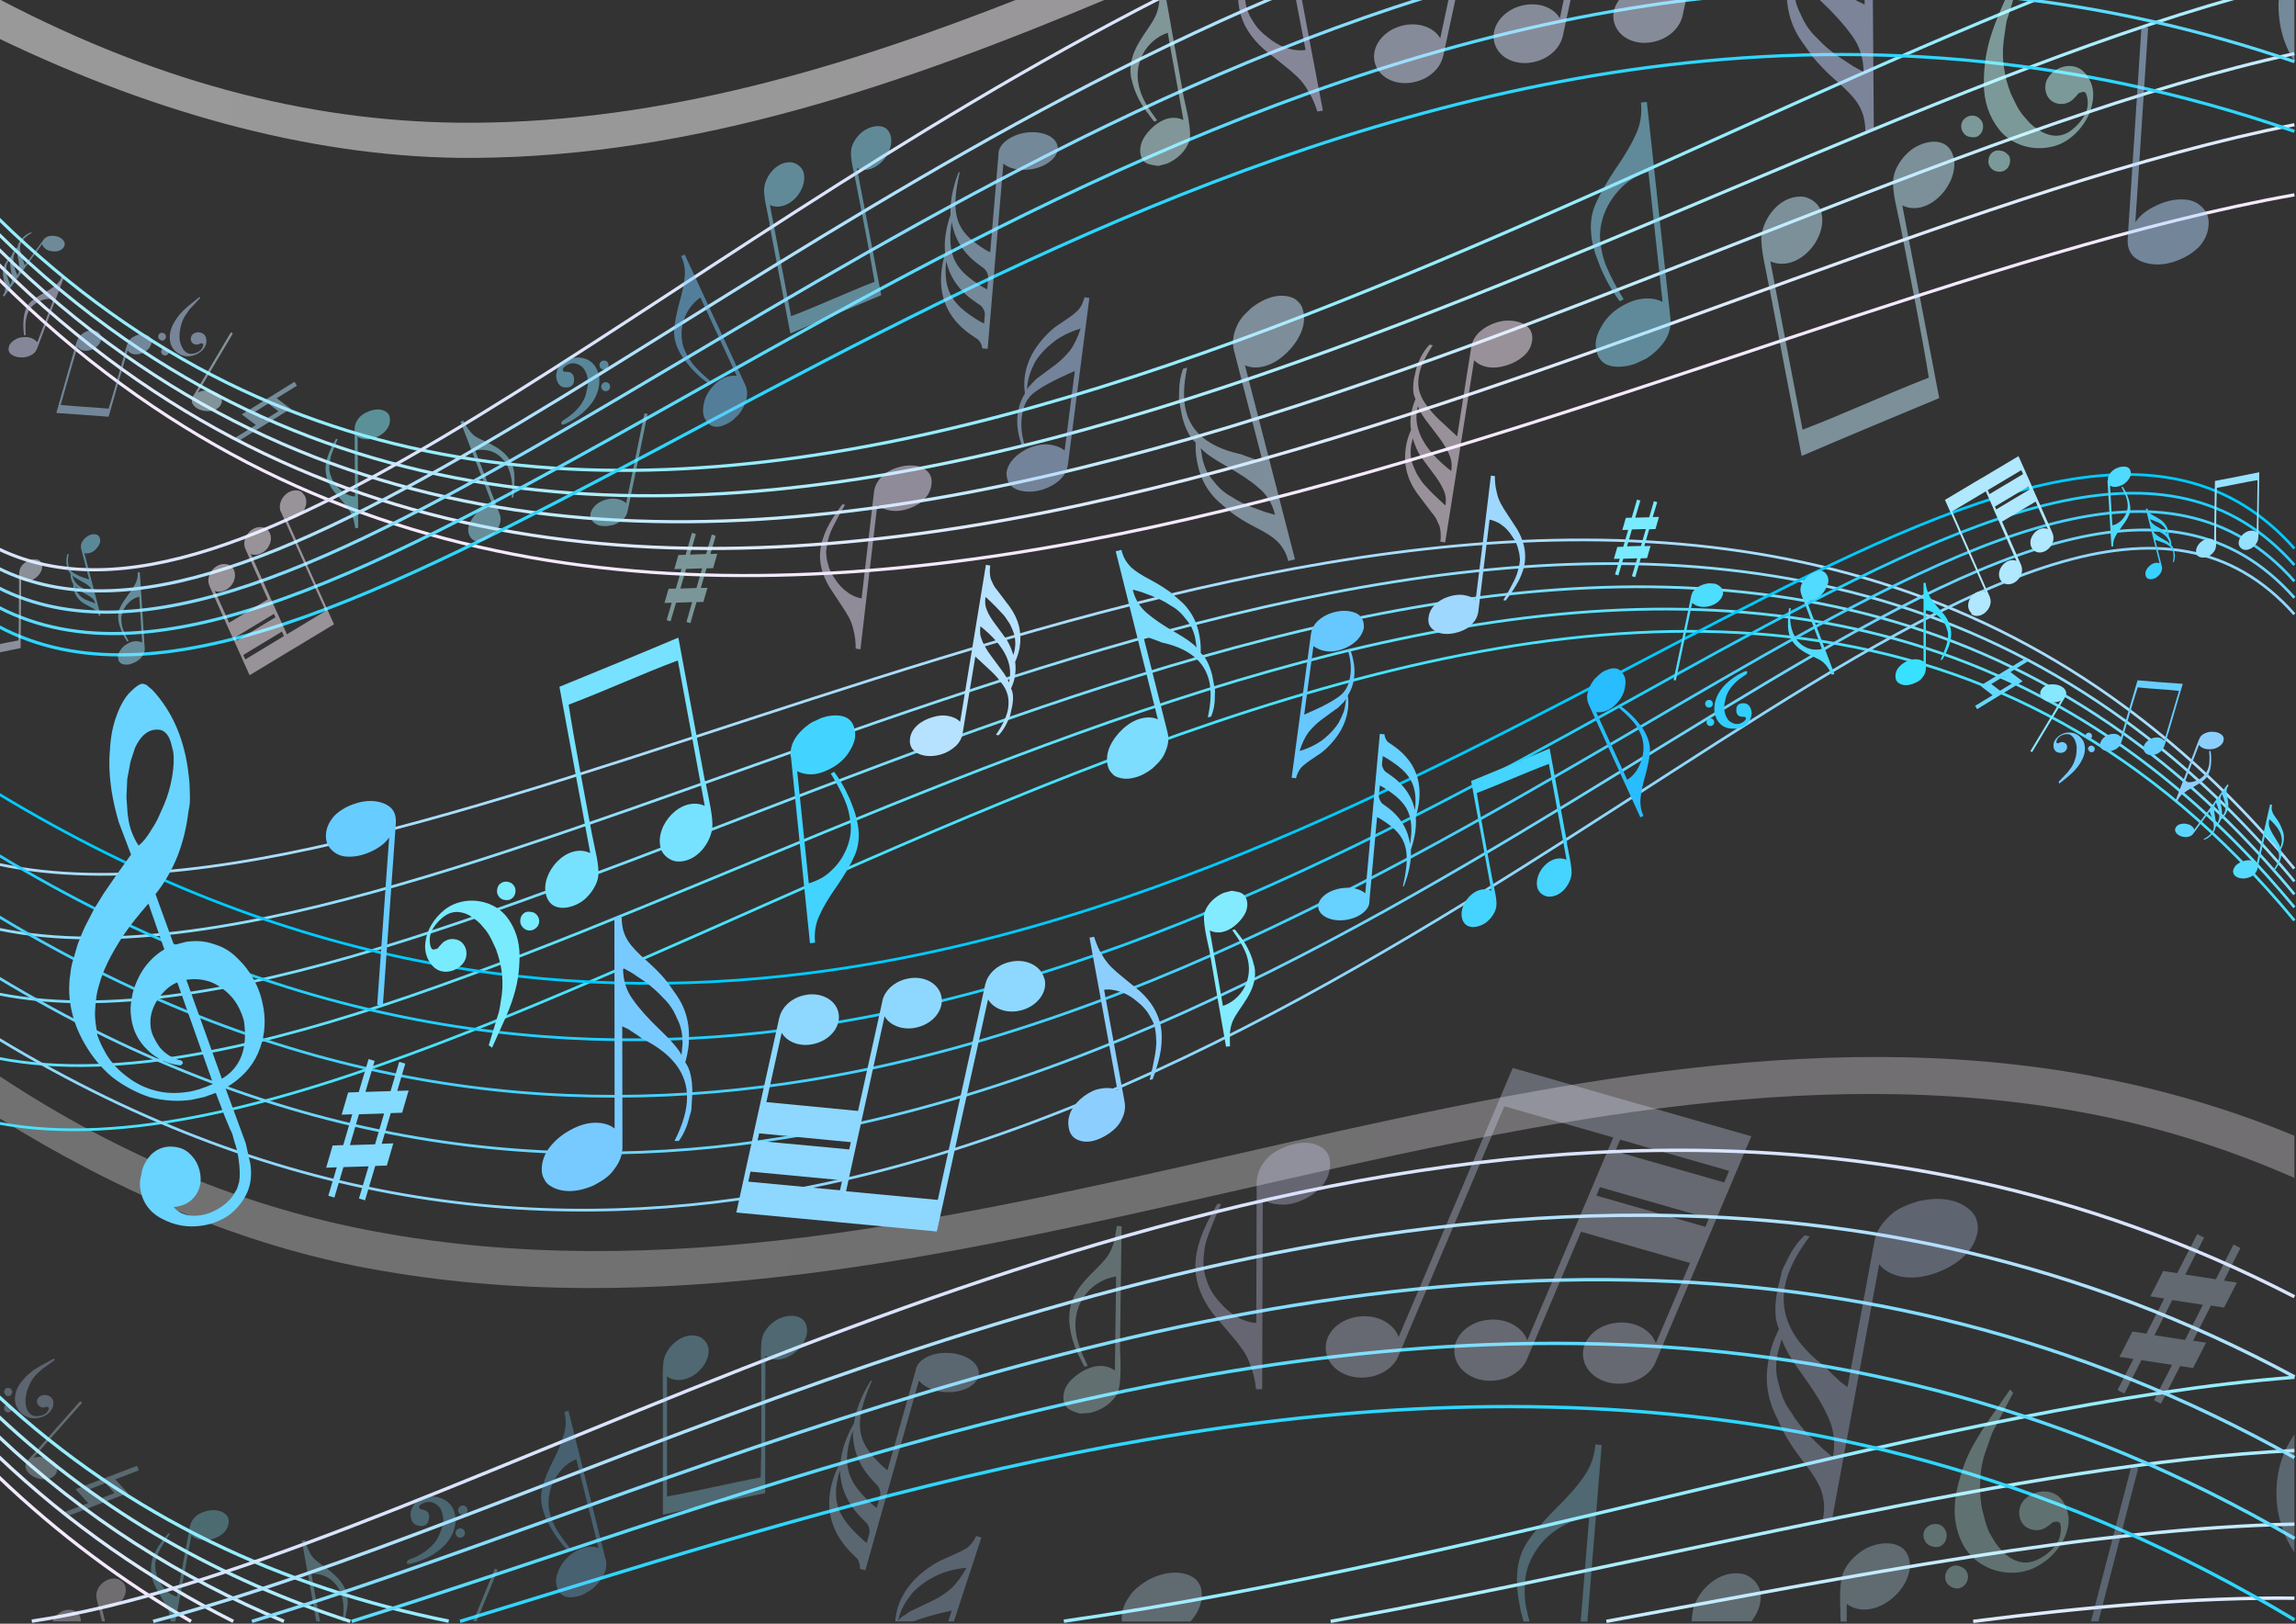 <?xml version="1.0" encoding="UTF-8"?>
<!DOCTYPE svg  PUBLIC '-//W3C//DTD SVG 1.1//EN'  'http://www.w3.org/Graphics/SVG/1.1/DTD/svg11.dtd'>
<svg version="1.1" viewBox="0 0 841.89 595.28" xmlns="http://www.w3.org/2000/svg">
<rect x="0" y="0" width="841.89" height="595.28" fill="#333333" stroke="none"/>
<defs>
<linearGradient id="b" x1="9688.6" x2="2808" y1="6604.3" y2="5325.6" gradientTransform="scale(.072)" gradientUnits="userSpaceOnUse">
<stop stop-color="#FFF7FF" stop-opacity=".302" offset="0"/>
<stop stop-color="#FFFBFF" stop-opacity=".302" offset=".529"/>
<stop stop-color="#fff" stop-opacity=".302" offset="1"/>
</linearGradient>
<linearGradient id="a" x1="13208" x2="-459.11" y1="-430" y2="-430" gradientTransform="scale(.072)" gradientUnits="userSpaceOnUse">
<stop stop-color="#FFF7FF" stop-opacity=".502" offset="0"/>
<stop stop-color="#FFFBFF" stop-opacity=".502" offset=".529"/>
<stop stop-color="#fff" stop-opacity=".502" offset="1"/>
</linearGradient>
</defs>
<g fill-opacity="0" stroke-width="1.23">
<path d="m70.055 594.42c-24.911-14.471-48.599-31.967-70.631-53.062" stroke="#F4E9FF"/>
<path d="m-0.576 533.94c26.496 25.127 55.368 44.999 86.111 60.478m637.99 0c42.047-5.4 81.647-8.856 117.79-8.496" stroke="#DDEBFF"/>
<path d="m-0.576 526.59c31.752 29.951 66.959 52.055 104.69 67.822m484.92 0c92.015-16.991 179.13-34.127 252.29-35.639" stroke="#C4EBFF"/>
<path d="m-0.576 519.25c38.448 35.927 82.007 59.975 129.02 75.166m359.49 0c128.02-23.327 253.37-57.67 353.37-62.638" stroke="#ACEDFF"/>
<path d="m-0.576 511.91c48.024 44.567 104.11 70.055 165.1 82.438m225.57 0c159.98-22.895 325.22-79.63 451.22-89.421" stroke="#95EDFF"/>
</g>
<g fill-opacity="0" stroke-width="1.23">
<path d="m168.7 594.42c120.82-36.863 267.84-86.614 421.27-77.686 82.943 4.824 167.76 26.784 251.35 77.11" stroke="#2FD6FF"/>
<path d="m128.95 594.42c128.52-40.175 293.11-108.28 465.48-101.44 81.575 3.24 164.88 23.327 246.96 71.062" stroke="#5BDBFF"/>
<path d="m92.375 594.42c133.99-40.391 315.57-129.31 506.37-125.13 80.207 1.728 162 19.944 242.57 65.087" stroke="#85DDFF"/>
<path d="m56.16 594.42c137.09-35.999 336.74-149.68 547.05-148.89 78.767 0.288 159.12 16.704 238.17 59.255" stroke="#AFE2FF"/>
<path d="m841.31 475.4c-77.544-40.031-156.31-54.718-233.71-53.638-236.09 3.24-459.36 152.64-595.94 172.58" stroke="#DAE4FF"/>
</g>
<path d="m767.22 394.55c24.696 4.608 49.464 11.664 74.088 21.816v15.48c-25.56-11.232-51.192-19.08-76.607-23.832-205.42-38.303-418.89 96.046-629.49 57.023-45.504-8.424-91.295-27.576-135.79-55.295v-15.479c45.792 30.311 91.655 48.598 138.24 57.238 208.87 38.951 422.42-95.397 629.49-57.022z" fill="url(#b)"/>
<path d="m62.639 594.42c-0.072-0.432-0.144-0.864-0.216-1.224-0.144-1.224-0.504-2.304-0.936-3.312l-0.792-1.584-1.224-2.16-2.231-3.888c-1.656-3.239-2.232-6.335-1.656-9.359 0.288-1.584 0.936-3.24 1.944-5.04s2.447-3.672 4.175-5.688l0.648 0.144-1.656 2.448-1.655 2.592c-0.432 0.72-0.792 1.512-1.152 2.304l-0.576 1.728-0.216 0.792-0.216 1.296c0 0.36 0.072 0.72 0.072 1.08s0.072 0.936 0.216 1.656c0.216 1.368 0.72 2.736 1.584 4.032 0.791 1.368 1.655 2.52 2.663 3.311 0.504 0.432 1.08 0.864 1.728 1.152 0.648 0.36 1.224 0.576 1.728 0.648l4.752-25.703c0.288-1.368 0.936-2.592 2.088-3.672 0.936-0.864 2.16-1.512 3.816-1.944 1.584-0.432 3.096-0.504 4.392-0.216 1.296 0.216 2.304 0.792 3.096 1.656 0.792 0.792 1.008 1.872 0.792 3.168-0.288 1.368-0.936 2.592-2.016 3.528s-2.376 1.584-3.888 2.088c-1.584 0.432-2.88 0.504-4.104 0.288-1.728-0.288-2.952-0.936-3.6-1.728l-4.32 23.255-1.584 8.424h-1.8z" fill="#85EDFF" fill-opacity=".302"/>
<path d="m462.81 509.31h-2.232c-0.36-3.239-1.008-6.119-2.016-8.567-0.72-2.232-1.728-4.248-2.952-5.976l-2.088-2.808-3.096-3.672-5.616-6.624c-4.32-5.616-6.48-11.448-6.48-17.495 0-3.096 0.648-6.552 1.944-10.368 1.368-3.816 3.384-7.92 6.12-12.456h1.368l-2.304 5.328-2.232 5.616c-0.576 1.512-1.08 3.168-1.44 4.896l-0.432 3.528-0.072 1.584v2.592c0.144 0.72 0.36 1.368 0.432 2.016 0.144 0.72 0.432 1.728 1.008 3.167 0.864 2.592 2.376 4.968 4.392 7.2 2.016 2.376 4.104 4.176 6.264 5.4 1.08 0.72 2.376 1.224 3.672 1.656 1.368 0.432 2.592 0.648 3.6 0.648l0.144-51.191c0-2.735 0.936-5.327 2.736-7.775 1.44-2.016 3.672-3.744 6.624-5.04 2.952-1.368 5.76-2.016 8.424-2.016 2.52 0 4.68 0.72 6.48 2.016s2.664 3.24 2.664 5.832c0 2.736-0.864 5.255-2.592 7.487-1.728 2.16-3.96 3.96-6.768 5.328s-5.4 2.016-7.776 2.016c-3.456 0-5.976-0.72-7.56-2.088l-0.144 46.223-0.072 23.615z" fill="#D8DBFF" fill-opacity=".302"/>
<path d="m411.33 594.42v-0.432c-0.143-2.88 0.648-5.688 2.592-8.424 0.792-1.296 1.8-2.448 3.024-3.456 0.576-0.503 1.224-1.007 1.872-1.439 0.072-0.072 0.792-0.576 2.304-1.512 3.096-1.584 6.048-2.448 8.856-2.592 2.736-0.144 5.184 0.36 7.2 1.512 0.936 0.504 1.728 1.224 2.304 2.232 0.72 1.007 1.08 2.159 1.152 3.599 0.216 2.952-0.648 5.76-2.448 8.424-0.504 0.72-1.08 1.44-1.656 2.16h-25.127z" fill="#C8E8FF" fill-opacity=".302"/>
<path d="m689.03 463.67-17.352 93.885-3.24-0.576c0.36-2.088 0.504-4.032 0.36-5.976-0.216-1.944-0.648-3.672-1.296-5.4-1.152-2.663-3.312-6.047-6.48-10.007-3.096-4.032-5.544-7.704-7.344-11.16l-3.096-6.696c-0.936-2.016-1.584-4.104-2.016-6.12-0.936-4.104-0.936-8.495-0.072-13.103 0.36-1.872 0.792-3.672 1.368-5.4 0.576-1.8 1.44-3.744 2.448-5.904-1.512-3.168-1.728-7.848-0.648-13.968l1.44-5.903c0.144-0.936 0.432-1.728 0.72-2.448 0.648-1.224 1.152-2.232 1.512-2.952 1.656-3.6 3.816-6.624 6.408-9.072l1.872 0.36c-5.04 6.696-8.136 12.816-9.144 18.431-1.944 10.368 2.664 19.872 13.68 28.584l1.224 1.008 2.016 2.088 3.528 3.311 2.52 1.872 9.864-53.422c0.648-3.456 2.52-6.552 5.544-9.288 1.296-1.296 2.808-2.376 4.608-3.168 0.864-0.432 1.728-0.792 2.664-1.152 0.072-0.072 1.152-0.432 3.168-1.08 4.104-0.936 7.848-1.152 11.232-0.504 3.312 0.576 5.976 1.944 8.136 3.96 0.936 0.864 1.656 1.944 2.088 3.312 0.504 1.368 0.648 2.952 0.36 4.536-0.648 3.528-2.448 6.624-5.4 9.288-2.952 2.592-6.552 4.608-10.728 5.976s-8.064 1.727-11.592 1.08c-3.6-0.648-6.336-2.16-8.208-4.392zm-16.992 70.63c1.008-5.256 0.432-10.152-1.656-14.688-2.016-4.536-5.184-9.72-9.432-15.551-4.248-5.832-6.768-10.224-7.632-13.104l-1.44 4.968c-0.432 2.232-0.648 4.248-0.576 5.976 0 1.728 0.36 3.672 1.008 5.831 0.792 3.816 2.304 7.2 4.536 10.152 1.728 2.952 4.032 5.832 6.84 8.712l4.896 4.752 3.456 2.88z" fill="#C3D6FF" fill-opacity=".302"/>
<path d="m766.72 594.42 14.832-56.95 2.52 0.648-14.616 56.302z" fill="#B3D8FF" fill-opacity=".302"/>
<path d="m579.6 594.42 3.096-37.943c-4.104 0.288-7.92 1.656-11.376 3.96-3.456 2.232-6.336 5.112-8.496 8.64-2.16 3.456-3.312 6.912-3.6 10.512-0.36 4.103-0.144 7.703 0.648 10.871 0.216 1.224 0.576 2.52 1.008 4.032h-2.232l-1.08-4.104-0.864-4.824c-0.216-1.296-0.36-2.664-0.432-4.319-0.072-1.584-0.072-3.24 0.072-4.824 0.36-4.464 1.728-8.424 4.104-11.736 2.304-3.384 5.688-7.272 10.152-11.736 4.464-4.392 7.92-8.279 10.224-11.735 2.448-3.456 3.816-7.344 4.176-11.664l2.304 0.216-5.256 64.726h-2.304z" fill="#8EE1FF" fill-opacity=".302"/>
<path d="m222.05 571.38c0.504 2.016 0.288 4.032-0.648 5.904s-2.304 3.599-4.104 5.183l-2.736 1.728c-0.648 0.288-1.08 0.504-1.368 0.648s-0.792 0.288-1.512 0.432c-4.176 1.008-6.696-0.288-7.632-4.032-0.36-1.583-0.144-3.311 0.72-5.399 0.792-2.016 2.088-3.816 3.888-5.4 1.872-1.584 3.744-2.592 5.616-3.096 1.872-0.432 3.6-0.432 5.184 0.144l-8.136-32.543c-2.52 1.08-4.608 2.664-6.264 4.896-1.728 2.16-2.88 4.536-3.456 7.199-0.576 2.592-0.648 5.04-0.072 7.344 0.648 2.664 1.584 4.824 2.736 6.624 1.152 1.944 2.88 4.32 5.256 7.2l-0.936 0.648c-1.368-1.368-2.736-3.024-4.104-4.824l-1.728-2.592-1.584-2.808c-0.432-0.72-0.792-1.584-1.224-2.592s-0.72-2.016-1.008-3.024c-0.72-2.88-0.72-5.616 0.072-8.208 0.72-2.591 2.016-5.759 3.888-9.503 1.872-3.672 3.168-6.84 3.888-9.504 0.792-2.664 0.864-5.4 0.144-8.208l1.512-0.36 13.536 54.143z" fill="#75CAFF" fill-opacity=".302"/>
<path d="m738.07 510.83-6.48 12.384c-0.576 1.008-0.936 1.728-1.152 2.232-0.144 0.432-0.432 1.152-0.792 2.232l-1.8 5.112c-1.152 3.528-1.728 7.272-1.8 11.087-0.072 1.368-0.072 2.736 0.072 4.248s0.288 3.168 0.648 5.04l1.224 4.752c0.504 1.656 1.008 3.096 1.584 4.176l2.088 3.528c0.864 1.224 1.728 2.232 2.592 3.024 1.728 1.944 3.744 3.24 6.048 3.888 2.376 0.648 4.752 0.288 7.2-0.936s4.464-2.88 6.048-4.824c1.584-2.016 2.304-4.392 2.088-7.272l-0.216-0.936c-0.216-0.432-0.576-0.648-1.08-0.72l-1.512 0.144-1.224 1.008-1.728 1.224c-1.584 0.792-3.24 1.008-5.04 0.504-1.728-0.504-2.952-1.44-3.744-3.024-0.504-1.008-0.72-2.16-0.72-3.384 0.072-1.368 0.504-2.592 1.224-3.672 0.792-1.08 1.872-2.016 3.168-2.664 2.232-1.152 4.536-1.44 6.984-0.936 2.376 0.648 4.104 2.088 5.256 4.32 1.512 2.952 1.872 5.904 1.152 8.928s-2.088 5.832-4.248 8.28c-2.088 2.52-4.608 4.464-7.488 5.976-2.952 1.512-6.264 2.232-9.864 2.016s-6.912-1.224-9.936-3.096-5.328-4.32-6.912-7.344c-2.88-5.544-3.672-11.736-2.448-18.432 0.288-1.728 0.648-3.311 1.08-4.751 0.432-1.512 0.936-3.24 1.584-5.112 1.08-3.168 2.592-6.408 4.536-9.648 0.504-0.936 1.224-2.016 2.016-3.312 0.792-1.224 1.8-2.736 2.952-4.536l7.632-10.944 1.152 1.296zm-16.848 65.519c0.504 1.008 0.576 2.088 0.144 3.168-0.432 1.151-1.152 1.943-2.088 2.447s-2.016 0.504-3.096 0.144c-1.152-0.432-2.016-1.151-2.52-2.087-0.504-1.008-0.576-2.088-0.216-3.168 0.36-1.152 1.008-1.944 2.088-2.52 1.008-0.504 2.088-0.576 3.168-0.072 1.152 0.36 2.016 1.08 2.52 2.088zm-7.848-15.336c0.504 1.008 0.576 2.088 0.216 3.312-0.36 1.152-1.08 2.016-2.088 2.52-0.864 0.432-1.872 0.432-3.096 0.072-1.152-0.288-2.016-0.936-2.592-2.016-0.576-1.152-0.72-2.232-0.36-3.312s1.08-1.872 2.088-2.376 2.088-0.648 3.24-0.36 2.016 1.08 2.592 2.16z" fill="#C6FFFF" fill-opacity=".302"/>
<path d="m347.68 594.42 1.296-3.96c-5.976 1.296-10.656 2.664-14.04 3.96h-6.696c0.144-1.8 0.504-3.6 1.08-5.472 2.016-6.048 6.336-11.159 12.96-15.407l2.448-1.368 3.6-1.584c2.808-1.224 4.896-2.232 6.264-3.096 1.224-0.936 2.376-2.376 3.384-4.392l1.872 0.576-10.08 30.743h-2.088zm6.624-19.655c-4.392 0.432-8.28 1.512-11.664 3.24s-6.12 3.816-8.28 6.191c-0.288 0.36-0.648 0.864-1.152 1.584-0.504 0.648-1.08 1.512-1.656 2.52s-1.152 2.16-1.584 3.6l-0.648 2.232c0.36-0.36 0.72-0.792 1.152-1.152s0.936-0.72 1.512-1.008c0.648-0.504 1.152-0.864 1.512-1.08s0.936-0.504 1.8-0.864l7.056-3.384c2.232-1.08 4.392-2.52 6.552-4.391 1.944-1.872 3.744-4.32 5.472-7.416z" fill="#B3D4FF" fill-opacity=".302"/>
<path d="m841.31 569.14c-2.088-3.096-3.744-6.552-4.896-10.368-1.296-4.176-1.872-8.64-1.656-13.248 0.288-6.983 2.304-13.319 6.12-19.007l0.432-0.648v43.199z" fill="#B5DFFF" fill-opacity=".302"/>
<path d="m677.15 594.42v-6.408c9.36 6.912 23.904-4.68 23.112-14.903-0.792-9.216-11.52-8.28-16.848-4.968-3.168 1.944-6.336 5.112-7.632 8.64-1.512 4.248-1.008 11.087-0.864 17.711h2.304zm-34.919 0c2.232-2.88 3.6-6.336 3.384-9.792-0.216-3.815-3.6-7.055-6.768-7.631-8.424-1.584-15.768 5.76-17.712 11.951-0.432 1.368-0.72 3.312-0.864 5.472h21.888z" fill="#C3EDFF" fill-opacity=".302"/>
<path d="m243.07 511.91v43.343h0.36c12.312-2.736 24.696-5.256 37.152-7.848 0-16.775 0-33.551 0.072-50.326 6.192 4.536 15.767-3.096 15.263-9.864-0.504-6.048-7.631-5.472-11.159-3.312-2.088 1.296-4.176 3.384-5.04 5.688-1.08 3.096-0.576 8.352-0.576 13.104 0 12.527 0.144 28.079-0.216 38.951-11.52 2.088-23.328 5.039-34.344 6.983v-43.99c6.336 4.319 15.624-2.88 15.264-9.864-0.144-2.52-2.376-4.68-4.464-5.04-5.544-1.08-10.368 3.816-11.736 7.848-0.936 2.952-0.576 9.216-0.576 14.255z" fill="#90E1FF" fill-opacity=".302"/>
<path d="m12.6 534.37c1.08-0.36 2.304-0.36 3.672 0 1.368 0.288 2.592 0.864 3.456 1.656 0.36 0.288 0.648 0.648 0.792 0.936 0.216 0.36 0.36 0.864 0.432 1.368 0.072 0.864-0.144 1.728-0.792 2.448-0.72 0.792-1.584 1.296-2.808 1.512-1.08 0.144-2.232 0.072-3.456-0.288-1.152-0.36-2.16-0.864-2.952-1.584-0.864-0.72-1.368-1.512-1.584-2.448-0.144-0.864 0.072-1.728 0.864-2.592l19.152-21.672 0.72 0.576-17.64 19.944z" fill="#D1F4FF" fill-opacity=".302"/>
<path d="m20.16 498.52-3.96 2.88c-0.36 0.216-0.576 0.36-0.72 0.504s-0.36 0.288-0.648 0.576l-1.368 1.296c-0.936 0.936-1.728 2.016-2.304 3.167-0.216 0.432-0.432 0.864-0.648 1.368s-0.432 1.08-0.648 1.728l-0.36 1.728c-0.144 0.576-0.144 1.152-0.144 1.584l0.072 1.44c0.072 0.504 0.144 1.008 0.288 1.368 0.216 0.864 0.648 1.584 1.296 2.16s1.44 0.864 2.376 0.864 1.872-0.216 2.664-0.576 1.44-1.008 1.8-1.944l0.072-0.36c0-0.144-0.072-0.288-0.216-0.36l-0.504-0.216-0.576 0.144-0.72 0.144c-0.648 0-1.152-0.216-1.656-0.648-0.432-0.432-0.72-0.936-0.72-1.512 0-0.36 0.072-0.792 0.36-1.152 0.216-0.432 0.576-0.72 1.008-0.936s0.936-0.36 1.44-0.36c0.864 0 1.656 0.288 2.304 0.792 0.648 0.576 0.936 1.296 0.936 2.16 0 1.152-0.36 2.16-1.08 3.024s-1.584 1.512-2.664 1.944-2.16 0.648-3.312 0.648-2.304-0.288-3.456-0.936c-1.08-0.648-1.944-1.512-2.592-2.592s-1.008-2.232-1.008-3.384c0-2.232 0.72-4.248 2.16-6.192 0.36-0.503 0.72-0.935 1.08-1.295 0.36-0.432 0.792-0.864 1.296-1.368 0.864-0.792 1.8-1.584 2.952-2.304 0.288-0.216 0.72-0.432 1.152-0.72s1.008-0.576 1.656-0.936l4.104-2.232 0.144 0.576zm-15.696 17.855c0 0.36-0.144 0.72-0.504 1.008-0.288 0.288-0.648 0.432-1.008 0.432s-0.72-0.144-1.008-0.432-0.432-0.648-0.432-1.08 0.144-0.72 0.432-1.008 0.648-0.432 1.08-0.432c0.36 0 0.72 0.144 1.008 0.504 0.288 0.288 0.432 0.648 0.432 1.08zm0-6.048c0 0.36-0.144 0.72-0.432 1.08-0.288 0.288-0.648 0.432-1.08 0.432-0.36 0-0.648-0.144-0.936-0.504-0.288-0.288-0.504-0.648-0.504-1.008 0-0.432 0.144-0.792 0.432-1.08s0.648-0.432 1.008-0.432c0.432 0 0.792 0.144 1.08 0.432s0.432 0.648 0.432 1.08z" fill="#BDD8FF" fill-opacity=".302"/>
<path d="m815.46 479.51 4.752-9.288-4.752-0.72 6.048-11.951-2.52-1.296-6.48 12.744-11.232-1.728 6.912-13.536-2.52-1.296-7.344 14.328-5.112-0.792-4.752 9.287 5.112 0.792-6.552 12.888-5.112-0.792-4.752 9.288 5.112 0.792-5.832 11.375 2.52 1.296 6.264-12.239 11.232 1.728-6.624 12.959 2.52 1.296 7.056-13.823 4.752 0.72 4.752-9.288-4.752-0.72 6.552-12.888 4.752 0.72zm-14.256 11.736-11.232-1.728 6.552-12.888 11.232 1.728-6.552 12.888z" fill="#CFE6FF" fill-opacity=".302"/>
<path d="m46.08 547.69 0.792-0.288-4.608-5.039 8.64-3.312-0.648-1.656-18.936 7.199-3.6 1.368 4.608 5.112-8.568 3.24 0.648 1.656 21.672-8.28zm-10.152 2.016-3.312-3.672 6.048-2.304 3.312 3.672-6.048 2.304z" fill="#B1E4FF" fill-opacity=".302"/>
<path d="m159.19 548.7s-6.768-1.152-8.568 5.472c0 0-0.864 4.824 3.24 5.256 0 0 3.024 0.648 3.384-2.52 0 0 1.008-3.024-2.592-3.528 0 0-1.728-0.216-0.648-1.584 0 0 3.744-3.24 7.344 1.008 0 0 2.736 4.104-0.144 9.432 0 0-1.44 6.048-11.448 9.648 0 0-1.656 1.8 0.576 1.44 0 0 15.192-3.024 16.704-15.12 0 0 0.936-8.496-7.776-9.504zm10.296 6.696c0.936 0.072 1.8-0.576 1.944-1.512 0.072-0.936-0.576-1.8-1.512-1.944-0.936-0.072-1.8 0.576-1.944 1.512-0.072 0.936 0.576 1.8 1.512 1.944zm-0.504 4.896c-0.936-0.072-1.8 0.576-1.944 1.512-0.072 0.936 0.576 1.8 1.512 1.944 0.936 0.072 1.8-0.576 1.944-1.512 0.072-0.936-0.576-1.8-1.512-1.944z" fill="#7EDBFF" fill-opacity=".302"/>
<path d="m45.072 580.16c-1.728-2.016-5.04-1.944-7.488 0.216-1.8 1.511-2.592 3.743-2.16 5.615v0.072l1.944 8.352h1.152l-1.368-5.904c1.8 1.224 4.608 0.936 6.696-0.936 2.448-2.088 3.024-5.4 1.296-7.415zm-15.408 14.183c0-1.008-0.288-2.016-1.008-2.736-1.728-2.016-5.112-1.944-7.488 0.216-0.864 0.72-1.512 1.656-1.872 2.592h10.368z" fill="#FBF4FF" fill-opacity=".302"/>
<path d="m486.14 494.92c0.504 6.192 6.984 10.728 14.544 10.08 5.544-0.432 10.152-3.528 11.952-7.56l0.072-0.216 24.551-57.815 5.616-13.247 1.296-3.096 5.616-13.248 1.8-4.248 39.96 11.448-1.8 4.248-5.616 13.247-1.296 3.096-5.616 13.248-17.208 40.535c-1.728-4.824-7.488-8.136-13.968-7.56-7.56 0.576-13.32 6.12-12.744 12.24 0.504 6.192 6.984 10.727 14.544 10.08 5.544-0.432 10.152-3.528 11.952-7.56l0.072-0.216 19.872-46.799 39.96 11.448-12.528 29.447c-1.728-4.824-7.488-8.136-13.968-7.56-7.56 0.576-13.32 6.12-12.744 12.24 0.504 6.192 6.984 10.727 14.544 10.08 5.544-0.433 10.152-3.528 11.952-7.56l0.072-0.216 15.192-35.783 5.616-13.248 1.296-3.096 5.616-13.248 1.8-4.247 5.615-13.248-2.519-0.72-39.96-11.448-2.52-0.72-39.96-11.447-2.52-0.72-5.616 13.247-1.8 4.248-5.616 13.248-1.296 3.096-5.616 13.247-21.887 51.551c-1.728-4.824-7.488-8.136-13.968-7.56-7.56 0.576-13.32 6.12-12.744 12.24zm139.18-45.143-39.96-11.448 1.296-3.096 39.96 11.448-1.296 3.096zm8.712-20.519-1.8 4.247-39.96-11.447 1.8-4.248 39.96 11.448z" fill="#DAE4FF" fill-opacity=".302"/>
<path d="m181.44 575.12-7.919 19.223h1.224c2.591-6.264 5.183-12.527 7.775-18.791l-0.072-0.072c-0.36-0.144-0.648-0.216-1.008-0.36z" fill="#9AE9FF" fill-opacity=".302"/>
<path d="m392.04 483.18c0.072 4.896 1.44 9.288 3.168 13.104 0.792 1.512 1.512 3.024 2.304 4.536 0.504 0.36 0.576 0.072 1.296-0.072-0.576-1.296-1.152-2.52-1.728-3.816-1.08-2.52-2.088-5.328-2.52-8.208-1.656-11.376 6.048-19.44 14.615-20.735h0.073c-0.145 11.519-0.288 22.967-0.433 34.487-5.831-4.32-13.463 0.432-16.703 4.176-1.944 2.231-3.024 5.903-1.44 8.639 1.008 1.728 3.24 2.232 5.256 2.952 1.152-0.072 2.376-0.144 3.528-0.216 4.104-0.864 8.136-3.312 10.151-7.056 1.8-3.24 1.224-13.031 1.08-17.279 0.216-14.688 0.36-29.447 0.576-44.135-0.576 0-1.152-0.072-1.727-0.144-0.288 1.728-0.576 3.456-0.865 5.184-0.576 2.088-1.295 3.96-2.303 5.544-4.032 6.192-14.472 11.591-14.256 22.967z" fill="#CFF9FF" fill-opacity=".302"/>
<path d="m115.99 594.42c-1.8-9.864-3.528-19.727-5.328-29.591 0.432-0.072 0.792-0.072 1.224-0.144 0.576 2.304 1.44 4.464 2.736 6.12 1.008 1.296 2.592 2.304 3.96 3.312 4.392 3.168 10.08 7.488 8.712 15.551-0.288 1.584-0.648 3.168-1.008 4.752h-0.792c1.872-9-1.8-17.495-11.304-17.495 1.008 5.832 2.088 11.663 3.168 17.495h-1.296z" fill="#9CE8FF" fill-opacity=".302"/>
<path d="m308.16 535.95c-11.736 22.535 5.328 34.055 6.336 35.711 1.008 1.8 0.792 3.312 0.792 3.312l-0.072 0.144 2.088 0.576 19.656-69.55c1.872 2.375 5.688 4.103 10.152 4.247 6.408 0.216 11.736-2.88 11.808-6.839 0.144-3.96-4.968-7.344-11.376-7.56-6.192-0.216-11.376 2.664-11.808 6.48l-10.296 36.503s-0.864-0.432-3.24-2.808c-7.488-7.56-9.648-13.752-2.592-29.663 0.216-0.432-0.144-0.576-0.432-0.144-3.6 5.831-5.4 10.943-6.048 15.407-3.024 5.328-4.536 10.08-4.896 14.184zm9.72 29.735s-0.792-0.432-3.312-2.88c-6.696-6.552-10.224-12.24-6.552-23.831 0.216 12.167 9.36 18.575 10.08 19.799 1.008 1.8 0.72 3.312 0.72 3.312l-1.008 3.6zm4.176-20.736c1.008 1.8 0.72 3.24 0.72 3.24l-1.296 4.608s-0.864-0.432-3.312-2.808c-6.912-6.839-10.008-12.743-5.4-25.631-0.504 12.672 8.496 19.296 9.216 20.591z" fill="#B3DDFF" fill-opacity=".302"/>
<g fill-opacity="0" stroke-width="1.16">
<path d="m841.31 71.422c-223.27 39.887-556.2 245.23-796.74 69.55-15.48-11.303-30.528-24.119-45.144-38.735" stroke="#F4E9FF"/>
<path d="m-0.576 96.837c14.76 14.616 29.952 27.432 45.504 38.663 240.48 172.72 573.19-45.358 796.38-89.781" stroke="#DDEBFF"/>
<path d="m-0.576 91.294c14.904 14.687 30.168 27.503 45.936 38.591 240.41 169.77 572.9-61.199 795.95-110.23" stroke="#C4EBFF"/>
<path d="m-0.576 85.75c14.976 14.759 30.456 27.503 46.296 38.519 232.85 161.64 552.02-62.423 774.42-125.13" stroke="#ACEDFF"/>
<path d="m-0.576 80.134c212.47 208.22 516.81 12.096 748.87-80.998" stroke="#95EDFF"/>
</g>
<g fill-opacity="0" stroke-width="1.16">
<path d="m-0.576 229.67c115.92 61.558 330.4-168.48 604.65-204.91 74.879-9.935 154.22-5.4 237.24 23.4" stroke="#2FD6FF"/>
<path d="m-0.576 222.62c115.92 60.19 330.33-179.06 604.51-220.53 7.416-1.152 14.832-2.088 22.32-2.88m111.74 0c33.767 3.816 68.183 11.376 103.32 23.399" stroke="#5BDBFF"/>
<path d="m-0.576 215.49c104.11 52.775 287.78-142.48 522.93-216.35" stroke="#85DDFF"/>
<path d="m-0.576 208.36c95.831 47.375 258.98-120.52 467.56-209.23" stroke="#AFE2FF"/>
<path d="m425.66-0.864c-188.78 96.333-336.74 245.22-426.24 202.1" stroke="#DAE4FF"/>
</g>
<path d="m407.01-0.864c-75.384 31.679-152.06 58.246-233.21 58.75-55.872 0.36-115.27-15.407-174.38-43.846v-14.472c61.055 32.039 118.51 45.791 174.31 45.431 69.407-0.36 135.72-20.16 200.88-45.863h32.4z" fill="url(#a)"/>
<path d="m131.33 193.6h-1.08c-0.216-1.584-0.504-2.952-1.008-4.104-0.36-1.08-0.864-2.016-1.44-2.88l-1.008-1.368-1.512-1.8-2.736-3.168c-2.088-2.664-3.168-5.472-3.168-8.352 0-1.512 0.288-3.167 0.936-4.967 0.648-1.872 1.584-3.816 2.88-6.048h0.648l-1.08 2.592-1.08 2.736c-0.288 0.72-0.504 1.512-0.648 2.376l-0.216 1.727-0.072 0.792v1.224c0.072 0.36 0.144 0.648 0.216 1.008s0.216 0.864 0.504 1.512c0.432 1.224 1.152 2.376 2.16 3.456 0.936 1.152 2.016 2.016 3.024 2.592 0.504 0.36 1.152 0.576 1.8 0.792s1.224 0.288 1.728 0.288l-0.144-24.695c0-1.368 0.432-2.592 1.296-3.744 0.72-1.008 1.728-1.8 3.168-2.448s2.736-1.008 4.032-1.008c1.224 0 2.232 0.288 3.168 0.936 0.864 0.648 1.296 1.512 1.296 2.808s-0.36 2.52-1.224 3.6c-0.792 1.08-1.872 1.944-3.24 2.592s-2.592 1.008-3.744 1.008c-1.656 0-2.88-0.288-3.672-1.008l0.144 22.247 0.072 11.376z" fill="#85EDFF" fill-opacity=".502"/>
<path d="m315.43 238.03-1.656-0.216c0-2.52-0.288-4.752-0.792-6.696-0.36-1.728-0.936-3.384-1.728-4.824l-1.368-2.304-2.016-3.096-3.672-5.544c-2.808-4.68-3.96-9.287-3.384-13.823 0.288-2.376 1.08-4.896 2.376-7.704 1.368-2.808 3.24-5.76 5.688-8.928l1.008 0.144-2.232 3.888-2.16 4.104c-0.576 1.08-1.08 2.304-1.512 3.6l-0.648 2.664-0.216 1.224-0.216 1.944c0.072 0.576 0.144 1.08 0.144 1.584s0.216 1.368 0.504 2.519c0.432 2.016 1.368 3.96 2.736 5.832 1.296 2.016 2.736 3.528 4.32 4.608 0.792 0.648 1.656 1.152 2.664 1.584s1.872 0.72 2.664 0.792l4.536-38.951c0.216-2.088 1.152-3.96 2.808-5.616 1.296-1.44 3.096-2.52 5.472-3.312s4.536-1.008 6.552-0.792c1.944 0.216 3.528 0.936 4.752 2.088s1.728 2.664 1.512 4.68c-0.216 2.088-1.08 3.888-2.592 5.472-1.44 1.512-3.312 2.664-5.616 3.456-2.232 0.792-4.32 1.08-6.048 0.864-2.664-0.288-4.464-1.08-5.616-2.232l-4.104 35.135-2.088 17.928z" fill="#EBE4FF" fill-opacity=".502"/>
<path d="m485.06 40.535-2.016 0.36c-0.936-2.952-2.016-5.472-3.384-7.56-1.08-1.944-2.376-3.6-3.816-5.04l-2.448-2.232-3.528-2.88-6.408-5.111c-5.04-4.464-8.064-9.432-9.072-15.048-0.216-1.224-0.36-2.52-0.432-3.96h2.52v0.288l0.216 1.512 0.432 2.376c0.288 0.576 0.576 1.224 0.792 1.8 0.216 0.648 0.72 1.512 1.512 2.736 1.296 2.232 3.096 4.176 5.328 5.832 2.232 1.872 4.536 3.168 6.768 3.888 1.152 0.432 2.376 0.72 3.744 0.864 1.296 0.144 2.52 0.144 3.456-0.072l-3.672-19.224h2.16l3.672 19.512 4.176 21.887z" fill="#D8DBFF" fill-opacity=".502"/>
<path d="m540.5 132.19-10.584 66.671-1.8-0.288c0.216-1.224 0.216-2.304 0.145-3.168-0.072-0.936-0.216-1.872-0.505-2.736l-1.079-2.376c-0.361-0.648-0.864-1.44-1.584-2.232l-5.184-6.84c-3.96-5.328-5.4-11.088-4.392-17.351 0.288-2.016 0.936-4.104 1.872-6.264-0.288-1.944-0.288-3.96 0.072-5.904 0.288-1.728 0.792-3.6 1.584-5.4-0.936-1.656-1.08-4.104-0.576-7.416l0.792-3.456c0.072-0.576 0.216-1.008 0.36-1.44 0.36-0.792 0.648-1.44 0.792-1.872 1.008-2.231 2.232-4.175 3.744-5.759l1.224 0.216c-2.88 4.32-4.608 8.063-5.112 11.231-0.36 2.232-0.288 4.248 0.288 6.048s1.512 3.456 2.808 5.112c1.008 1.44 2.376 2.952 4.104 4.68l6.839 6.336 5.184-32.831c0.288-2.016 1.368-3.816 3.024-5.472 1.8-1.584 3.816-2.736 6.192-3.456 2.304-0.72 4.608-0.864 6.696-0.504 2.16 0.36 3.816 1.152 5.112 2.448 1.152 1.368 1.584 3.024 1.224 5.04-0.36 2.088-1.368 3.888-3.168 5.4-1.728 1.511-3.816 2.663-6.264 3.383s-4.608 0.936-6.408 0.648c-2.304-0.36-4.104-1.224-5.4-2.592zm-8.352 40.535c0.144-1.08 0.216-2.16 0.072-3.168-0.144-1.079-0.504-2.231-1.008-3.311-0.792-1.8-2.016-3.816-3.527-5.832l-4.608-6.048c-1.584-2.088-2.664-3.888-3.168-5.472l-0.36 1.656c-1.152 7.272 3.024 14.688 12.599 22.175zm-2.16 12.6c0.36-2.088 0.144-3.96-0.648-5.616-0.719-1.728-2.016-3.888-3.959-6.408l-2.592-3.456-2.016-2.807c-1.008-1.512-1.944-3.672-2.736-6.336l-0.576 2.448c-0.504 3.024-0.144 5.831 1.08 8.423 0.432 1.008 0.792 1.728 0.936 2.088 0.216 0.36 0.576 0.864 1.08 1.728 0.648 1.08 1.44 2.16 2.448 3.096 1.512 1.728 3.816 3.96 6.983 6.84z" fill="#FFEFFF" fill-opacity=".502"/>
<path d="m456.4 133.56 18.432 71.495-2.448 0.648c-0.432-1.584-0.936-3.024-1.728-4.248-0.72-1.296-1.656-2.376-2.664-3.312-1.656-1.512-4.248-3.168-7.776-4.896-3.456-1.8-6.408-3.6-8.784-5.4l-4.32-3.672c-1.296-1.152-2.448-2.376-3.384-3.672-2.016-2.592-3.456-5.688-4.32-9.144-0.36-1.44-0.648-2.879-0.792-4.247-0.216-1.44-0.216-3.096-0.216-4.896-2.088-1.728-3.744-4.896-4.968-9.576l-0.864-4.608c-0.216-0.72-0.288-1.368-0.288-1.944 0.072-1.08 0.072-1.944 0.072-2.52 0-3.024 0.504-5.832 1.512-8.424l1.44-0.36c-1.368 6.336-1.512 11.592-0.432 15.912 2.016 7.848 8.352 13.032 18.936 15.552l1.224 0.288 2.088 0.792 3.528 1.224 2.304 0.503-10.512-40.678c-0.648-2.664-0.36-5.4 0.864-8.28 0.504-1.368 1.224-2.592 2.16-3.744 0.432-0.576 0.936-1.152 1.512-1.656 0.072-0.072 0.648-0.648 1.872-1.8 2.592-2.016 5.112-3.312 7.704-4.032 2.52-0.648 4.824-0.576 6.984 0.144 0.936 0.288 1.8 0.864 2.52 1.656 0.864 0.792 1.44 1.8 1.728 3.096 0.72 2.736 0.432 5.472-0.792 8.28s-3.096 5.4-5.616 7.704c-2.448 2.303-5.112 3.815-7.776 4.535-2.736 0.72-5.184 0.576-7.2-0.432zm11.088 55.007c-1.008-4.032-3.024-7.272-5.976-9.72-2.88-2.52-6.768-5.112-11.664-7.848-4.896-2.735-8.064-4.967-9.576-6.695l0.648 3.96c0.432 1.727 0.936 3.167 1.512 4.391s1.44 2.448 2.592 3.744c1.8 2.448 3.96 4.32 6.48 5.688 2.16 1.44 4.752 2.736 7.632 3.888l4.968 1.8 3.384 0.936z" fill="#C8E8FF" fill-opacity=".502"/>
<path d="m686.73-0.864 0.36 48.959h-3.096c0-1.944-0.288-3.816-0.72-5.544-0.504-1.728-1.224-3.312-2.16-4.752-1.512-2.304-4.104-4.968-7.776-8.136-3.6-3.168-6.48-6.12-8.784-9l-4.032-5.687c-1.224-1.728-2.16-3.528-2.952-5.328-1.368-3.24-2.16-6.768-2.376-10.512h3.024c0.072 0.36 0.144 0.72 0.144 1.008 0.288 1.584 1.008 3.312 1.944 5.184 1.44 3.384 3.384 6.264 5.976 8.64 2.16 2.376 4.752 4.68 7.92 6.839l5.4 3.528 3.744 2.088c-0.072-5.04-1.44-9.503-4.176-13.247-2.736-3.816-6.552-8.136-11.448-12.744-0.504-0.432-0.936-0.864-1.368-1.296h12.744l2.016 1.296 2.592 1.224v-2.592h3.096z" fill="#C3D6FF" fill-opacity=".502"/>
<path d="m783.06 81.358c1.728-2.52 4.32-4.536 7.848-6.12 3.528-1.656 6.84-2.304 10.152-2.088 1.224 0.072 2.304 0.288 3.312 0.72 1.08 0.432 2.16 1.152 3.24 2.232 1.656 1.728 2.448 3.888 2.232 6.48-0.216 2.808-1.296 5.4-3.384 7.776-2.016 2.088-4.608 3.743-7.776 5.039-3.096 1.224-6.048 1.728-8.784 1.512-2.952-0.216-5.4-1.08-7.272-2.592-1.8-1.583-2.664-3.887-2.448-6.839l5.04-77.47 2.448 0.144-4.68 71.278z" fill="#B3D8FF" fill-opacity=".502"/>
<path d="m612.5 116.64c0.288 2.952-0.36 5.688-2.016 8.28-1.656 2.448-3.96 4.68-6.84 6.552l-4.176 1.943c-0.936 0.288-1.656 0.504-2.088 0.576-0.432 0.144-1.224 0.216-2.232 0.36-6.048 0.648-9.432-1.728-10.008-7.199-0.216-2.232 0.432-4.752 2.088-7.488 1.512-2.736 3.672-5.04 6.624-6.912s5.832-2.952 8.496-3.24c2.736-0.288 5.112 0.072 7.272 1.152l-5.184-47.663c-3.744 1.008-6.984 2.88-9.792 5.688-2.808 2.736-4.896 5.832-6.336 9.504-1.368 3.528-1.872 6.984-1.512 10.368 0.432 3.888 1.296 7.199 2.592 9.935 1.224 2.952 3.24 6.696 5.976 11.232l-1.44 0.72c-1.656-2.232-3.312-4.752-4.824-7.632l-1.944-4.032-1.656-4.32c-0.432-1.151-0.864-2.447-1.224-3.887s-0.648-2.952-0.792-4.536c-0.432-4.248 0.072-8.064 1.728-11.592 1.584-3.528 3.96-7.776 7.272-12.672 3.384-4.896 5.832-9.071 7.416-12.671 1.656-3.6 2.232-7.488 1.8-11.52l2.16-0.216 8.64 79.27z" fill="#8EE1FF" fill-opacity=".502"/>
<path d="m273.17 140.9c0.864 1.8 1.008 3.672 0.504 5.616-0.504 1.872-1.44 3.744-2.88 5.544l-2.232 2.088c-0.504 0.36-0.936 0.648-1.152 0.792l-1.296 0.648c-3.672 1.728-6.264 0.864-7.776-2.376-0.648-1.368-0.72-3.096-0.288-5.112 0.36-2.016 1.224-3.888 2.664-5.688s3.024-3.096 4.608-3.816c1.656-0.72 3.24-1.008 4.824-0.792l-13.32-28.727c-2.088 1.44-3.744 3.312-4.968 5.616s-1.872 4.68-1.944 7.272c-0.072 2.52 0.36 4.752 1.296 6.768 1.08 2.304 2.304 4.247 3.672 5.687 1.368 1.584 3.456 3.456 6.12 5.76l-0.72 0.792c-1.512-1.08-3.096-2.304-4.608-3.744l-2.088-2.088-1.944-2.376c-0.504-0.648-1.008-1.368-1.584-2.159-0.576-0.864-1.008-1.728-1.44-2.664-1.152-2.52-1.656-5.112-1.368-7.56 0.216-2.52 0.864-5.688 1.872-9.432 1.08-3.744 1.728-6.912 1.944-9.504 0.288-2.592-0.216-5.112-1.296-7.56l1.296-0.575 22.176 47.734z" fill="#75CAFF" fill-opacity=".502"/>
<path d="m738.43-0.864-1.944 6.408c-0.36 1.008-0.576 1.8-0.72 2.232-0.072 0.432-0.216 1.152-0.36 2.232l-0.72 5.04c-0.432 3.528-0.36 7.055 0.288 10.583 0.144 1.224 0.432 2.592 0.792 3.96s0.864 2.88 1.512 4.608l2.016 4.176c0.72 1.44 1.512 2.664 2.232 3.6l2.52 2.88c1.008 1.008 1.944 1.8 2.952 2.376 1.944 1.44 4.032 2.304 6.264 2.52 2.304 0.144 4.464-0.576 6.479-2.16 2.016-1.584 3.6-3.456 4.753-5.544 1.079-2.16 1.367-4.536 0.647-7.056l-0.36-0.864c-0.287-0.36-0.648-0.504-1.079-0.432l-1.44 0.432-1.008 1.152-1.44 1.44c-1.296 1.008-2.808 1.512-4.536 1.368-1.656-0.144-3.024-0.864-4.032-2.088-0.648-0.864-1.08-1.872-1.224-3.024-0.144-1.296 0-2.52 0.504-3.672 0.576-1.152 1.368-2.16 2.448-3.024 1.872-1.44 3.96-2.16 6.264-2.088 2.303 0.144 4.175 1.152 5.615 3.024 1.944 2.448 2.808 5.112 2.664 8.064s-0.936 5.76-2.448 8.424-3.456 4.968-5.904 6.84c-2.447 1.944-5.399 3.168-8.783 3.6-3.312 0.432-6.624 0.072-9.72-1.152-3.168-1.224-5.76-3.096-7.704-5.616-3.672-4.68-5.472-10.224-5.544-16.632 0-1.656 0.072-3.168 0.144-4.608 0.144-1.512 0.288-3.168 0.576-5.04 0.504-3.095 1.296-6.407 2.448-9.719 0.36-0.936 0.72-2.088 1.224-3.384s1.152-2.88 1.944-4.752l1.944-4.392h2.592zm-2.088 57.526c0.648 0.864 0.864 1.8 0.648 2.952s-0.72 2.016-1.512 2.592c-0.792 0.648-1.728 0.864-2.88 0.72s-2.088-0.648-2.736-1.512-0.936-1.872-0.72-2.88c0.144-1.152 0.576-2.016 1.44-2.663 0.792-0.648 1.8-0.864 2.952-0.648 1.152 0.144 2.016 0.648 2.736 1.511zm-10.008-12.743c0.648 0.864 0.936 1.8 0.792 3.024-0.144 1.152-0.648 2.016-1.512 2.736-0.72 0.576-1.656 0.792-2.808 0.576-1.152-0.072-2.016-0.504-2.736-1.368-0.72-0.936-1.008-1.944-0.936-3.024 0.144-1.08 0.648-1.944 1.512-2.592s1.872-1.008 2.952-0.864c1.08 0.072 2.016 0.648 2.736 1.584z" fill="#C6FFFF" fill-opacity=".502"/>
<path d="m391.6 170.13c-0.288 2.304-1.296 4.248-3.024 5.832s-3.816 2.736-6.264 3.528c-2.376 0.72-4.68 0.936-6.768 0.648-4.32-0.576-6.48-2.808-6.48-6.84 0.216-1.872 1.152-3.6 2.736-5.327 1.656-1.656 3.672-3.024 6.12-3.96s4.824-1.296 7.056-1.008c2.016 0.288 3.816 0.936 5.4 2.16l3.744-29.16c-7.848 3.384-13.032 6.264-15.696 8.568-2.016 1.872-3.312 4.608-3.744 8.208-0.432 3.528-0.072 7.056 1.152 10.656l-0.864 0.648c-1.728-4.464-2.304-8.568-1.8-12.384 0.36-2.664 1.224-5.112 2.664-7.488-0.288-1.944-0.36-4.032-0.072-6.12 0.792-5.976 3.816-11.447 9.216-16.559l2.016-1.728 3.096-2.088c2.448-1.584 4.176-2.952 5.256-4.032 1.008-1.08 1.8-2.664 2.304-4.68l1.8 0.216-7.848 60.91zm4.68-49.678c-3.96 1.152-7.416 2.88-10.224 5.112s-4.968 4.608-6.552 7.199c-0.216 0.36-0.432 0.936-0.792 1.656s-0.72 1.584-1.08 2.664c-0.36 1.008-0.648 2.232-0.864 3.6l-0.216 2.16c0.216-0.432 0.504-0.864 0.864-1.224 0.36-0.432 0.72-0.792 1.152-1.224 0.504-0.576 0.936-1.008 1.224-1.296s0.792-0.648 1.512-1.152l5.904-4.392c1.872-1.44 3.6-3.167 5.256-5.183 1.44-2.088 2.736-4.68 3.744-7.848z" fill="#B3D4FF" fill-opacity=".502"/>
<path d="m841.31 22.535c-0.504-0.864-1.008-1.656-1.512-2.592-1.944-3.671-3.24-7.631-3.888-11.951-0.432-3.024-0.576-5.976-0.288-8.856h5.688v23.399z" fill="#B5DFFF" fill-opacity=".502"/>
<path d="m648.93 106.2c3.744 19.728 8.352 43.775 11.664 60.839 0.144 0 0.36-0.072 0.504-0.072 16.56-7.128 33.264-14.04 49.968-21.024-4.536-23.543-9-47.087-13.536-70.63 9.864 4.752 21.312-8.568 18.72-17.928-2.304-8.351-12.168-5.615-16.488-1.583-2.592 2.375-4.968 5.831-5.472 9.359-0.72 4.68 1.44 11.88 2.736 18.576 3.384 17.567 7.776 39.383 10.224 54.718-15.624 6.048-31.32 13.392-46.296 19.08-3.96-20.592-7.848-41.183-11.808-61.703 10.08 4.32 21.096-8.279 18.72-17.927-0.864-3.528-4.608-5.904-7.632-5.832-8.136 0-13.536 8.136-14.328 14.184-0.504 4.392 1.728 13.103 3.024 20.087z" fill="#C3EDFF" fill-opacity=".502"/>
<path d="m282.09 82.078c2.52 13.031 5.544 28.871 7.704 40.103 0.144 0 0.216-0.072 0.36-0.072 10.943-4.68 21.959-9.288 32.975-13.896-2.952-15.551-5.976-31.103-8.928-46.583 6.552 3.096 14.04-5.687 12.384-11.807-1.512-5.544-7.992-3.672-10.872-1.08-1.728 1.584-3.312 3.888-3.6 6.192-0.432 3.095 0.936 7.847 1.8 12.239 2.232 11.592 5.112 25.992 6.768 36.143-10.296 3.96-20.664 8.856-30.599 12.6-2.592-13.608-5.184-27.143-7.776-40.751 6.624 2.88 13.967-5.472 12.383-11.808-0.576-2.304-3.023-3.888-5.039-3.888-5.328 0-8.928 5.4-9.432 9.36-0.36 2.88 1.152 8.64 2.016 13.248z" fill="#90E1FF" fill-opacity=".502"/>
<path d="m15.408 89.494-13.896 19.223-0.504-0.36c0.288-0.36 0.432-0.648 0.576-0.936s0.216-0.576 0.288-0.936l0.072-0.936c0-0.288-0.072-0.576-0.144-0.936l-0.576-2.952c-0.36-2.304 0.072-4.32 1.368-6.12 0.432-0.576 0.936-1.152 1.584-1.656 0.216-0.647 0.576-1.295 0.936-1.871 0.36-0.504 0.792-1.008 1.368-1.44 0-0.648 0.288-1.44 1.008-2.376l0.792-0.936c0.144-0.144 0.216-0.288 0.36-0.432 0.216-0.216 0.432-0.36 0.576-0.432 0.648-0.576 1.368-0.936 2.088-1.224l0.36 0.216c-1.584 0.864-2.736 1.8-3.384 2.736-0.504 0.648-0.72 1.296-0.864 1.944s-0.072 1.296 0.072 2.016c0.072 0.576 0.288 1.296 0.504 2.087l1.152 3.096 6.84-9.431c0.432-0.576 1.008-1.008 1.8-1.224s1.656-0.216 2.52-0.072 1.584 0.432 2.16 0.864c0.648 0.432 1.008 1.008 1.224 1.584 0.144 0.576 0 1.224-0.432 1.8s-1.08 1.008-1.872 1.224-1.584 0.216-2.52 0.072c-0.864-0.144-1.584-0.432-2.088-0.792-0.648-0.504-1.08-1.008-1.296-1.656zm-9.072 11.375c0.216-0.288 0.432-0.648 0.504-1.008 0.144-0.36 0.216-0.792 0.216-1.224 0-0.72 0-1.512-0.144-2.376l-0.504-2.663c-0.144-0.936-0.216-1.656-0.144-2.232l-0.36 0.504c-1.512 2.087-1.368 5.111 0.432 8.927zm-2.664 3.6c0.432-0.576 0.648-1.224 0.72-1.872s0-1.512-0.216-2.664l-0.288-1.512-0.144-1.224c-0.072-0.648 0-1.44 0.144-2.448l-0.576 0.648c-0.648 0.864-0.936 1.8-1.008 2.808 0 0.36 0 0.648-0.072 0.792 0 0.144 0 0.36 0.072 0.72 0 0.432 0.144 0.936 0.288 1.368 0.216 0.792 0.576 1.872 1.08 3.24z" fill="#AAE2FF" fill-opacity=".502"/>
<path d="m30.888 202.6 5.976 22.967-0.648 0.144c-0.144-0.432-0.216-0.792-0.432-1.008-0.144-0.288-0.36-0.576-0.576-0.792l-0.648-0.576c-0.216-0.144-0.504-0.36-0.864-0.504l-2.664-1.44c-2.016-1.152-3.312-2.808-3.888-4.968-0.216-0.72-0.288-1.44-0.288-2.304-0.36-0.576-0.648-1.224-0.792-1.944-0.144-0.576-0.216-1.296-0.216-1.944-0.504-0.432-0.936-1.152-1.224-2.304l-0.216-1.224c-0.072-0.216-0.072-0.36-0.072-0.504v-0.719c0-0.864 0.144-1.656 0.432-2.376l0.432-0.072c-0.36 1.8-0.36 3.24-0.072 4.319 0.216 0.792 0.504 1.44 0.936 1.872 0.432 0.504 0.936 0.936 1.584 1.224 0.504 0.288 1.224 0.648 1.944 0.936l3.096 1.08-2.952-11.303c-0.144-0.72-0.072-1.44 0.216-2.16 0.36-0.792 0.864-1.44 1.512-1.944 0.648-0.576 1.368-0.936 2.088-1.08 0.72-0.216 1.368-0.144 2.016 0.072 0.576 0.288 0.936 0.792 1.08 1.44 0.216 0.72 0.072 1.44-0.288 2.16s-0.864 1.368-1.512 2.016c-0.72 0.576-1.368 0.936-1.944 1.08-0.792 0.216-1.512 0.216-2.088-0.072zm2.952 14.255c-0.072-0.36-0.216-0.72-0.432-1.008-0.216-0.36-0.432-0.648-0.792-0.936-0.504-0.504-1.152-0.936-1.944-1.368l-2.304-1.296c-0.792-0.432-1.44-0.864-1.8-1.296l0.144 0.576c0.648 2.52 3.024 4.32 7.2 5.4zm1.08 4.32c-0.216-0.72-0.504-1.296-1.008-1.728-0.432-0.432-1.152-0.936-2.16-1.512l-1.296-0.72-1.008-0.648c-0.576-0.36-1.152-0.936-1.8-1.656l0.144 0.864c0.288 1.008 0.792 1.872 1.512 2.592 0.288 0.288 0.504 0.432 0.576 0.576 0.072 0.072 0.288 0.216 0.576 0.36 0.36 0.288 0.792 0.504 1.224 0.648 0.72 0.36 1.8 0.72 3.24 1.224z" fill="#83DDFF" fill-opacity=".502"/>
<path d="m72.647 143.85c0.936-0.504 2.088-0.72 3.456-0.648s2.52 0.36 3.528 0.936c0.36 0.216 0.648 0.504 0.936 0.72 0.288 0.288 0.504 0.72 0.648 1.224 0.288 0.792 0.144 1.584-0.288 2.376-0.504 0.864-1.296 1.512-2.304 1.872-0.936 0.36-2.016 0.432-3.24 0.36-1.152-0.144-2.16-0.432-3.024-0.936-0.936-0.504-1.512-1.224-1.872-1.944-0.288-0.792-0.216-1.656 0.288-2.52l13.896-23.471 0.72 0.432-12.816 21.599z" fill="#D1F4FF" fill-opacity=".502"/>
<path d="m13.536 127.87c-0.36 1.008-1.008 1.728-1.944 2.232s-1.944 0.864-3.168 0.936l-1.584-0.072c-0.36-0.072-0.576-0.072-0.72-0.144s-0.432-0.144-0.72-0.216c-2.016-0.792-2.664-2.016-2.016-3.888 0.288-0.72 0.936-1.44 1.872-2.016 0.864-0.648 1.944-1.008 3.168-1.08 1.224-0.144 2.304 0 3.168 0.36s1.584 0.864 2.088 1.512l5.976-15.768c-1.368-0.288-2.664-0.216-3.96 0.216s-2.448 1.08-3.456 1.944-1.728 1.872-2.088 3.024c-0.504 1.296-0.72 2.448-0.792 3.528s-0.072 2.592 0.072 4.464h-0.576c-0.144-0.936-0.288-2.016-0.288-3.168v-1.584l0.144-1.584c0.072-0.432 0.144-0.864 0.216-1.44l0.432-1.512c0.504-1.368 1.296-2.52 2.376-3.384s2.52-1.8 4.32-2.808 3.312-1.944 4.32-2.808c1.08-0.864 1.872-2.016 2.376-3.312l0.72 0.288-9.864 26.208z" fill="#D8DBFF" fill-opacity=".502"/>
<path d="m53.064 237.67c0.072 1.008-0.216 2.016-0.864 2.88s-1.44 1.584-2.52 2.16l-1.512 0.648c-0.36 0.072-0.576 0.144-0.72 0.216-0.144 0-0.432 0.072-0.792 0.072-2.16 0.144-3.312-0.792-3.384-2.664-0.072-0.792 0.216-1.656 0.864-2.592 0.576-0.936 1.368-1.728 2.448-2.304 1.08-0.648 2.088-0.936 3.024-1.008s1.8 0.144 2.52 0.504l-1.08-16.848c-1.296 0.288-2.52 0.936-3.528 1.872s-1.8 2.016-2.376 3.24c-0.504 1.224-0.792 2.448-0.648 3.6 0.072 1.368 0.36 2.52 0.72 3.528 0.36 1.08 1.008 2.376 1.944 4.032l-0.504 0.216c-0.576-0.792-1.08-1.728-1.584-2.736l-0.648-1.44-0.504-1.512c-0.144-0.432-0.288-0.864-0.36-1.368-0.144-0.504-0.216-1.08-0.216-1.584-0.072-1.512 0.144-2.808 0.792-4.032 0.576-1.224 1.512-2.664 2.736-4.32 1.296-1.656 2.16-3.096 2.808-4.32s0.936-2.592 0.792-4.032l0.792-0.072 1.8 28.008z" fill="#9AE6FF" fill-opacity=".502"/>
<path d="m73.295 109.36-3.168 3.384-0.576 0.576c-0.072 0.144-0.288 0.36-0.432 0.648l-1.008 1.44c-0.72 1.008-1.224 2.16-1.584 3.384-0.144 0.432-0.288 0.864-0.36 1.368s-0.216 1.08-0.288 1.656l-0.072 1.656c0 0.576 0.072 1.08 0.144 1.512l0.36 1.296c0.144 0.504 0.36 0.864 0.576 1.224 0.36 0.792 0.864 1.368 1.584 1.8s1.512 0.504 2.376 0.36 1.656-0.504 2.376-1.008 1.152-1.224 1.296-2.088v-0.36c0-0.144-0.144-0.288-0.288-0.288l-0.504-0.072-0.504 0.216-0.648 0.216c-0.576 0.144-1.152 0-1.656-0.288s-0.792-0.72-0.936-1.296c-0.072-0.36-0.072-0.72 0.072-1.152s0.36-0.792 0.72-1.08 0.792-0.432 1.224-0.576c0.792-0.144 1.584-0.072 2.304 0.36s1.152 1.008 1.296 1.872c0.216 1.08 0.072 2.088-0.432 2.952-0.504 0.936-1.224 1.656-2.088 2.232s-1.872 1.008-2.952 1.224-2.232 0.144-3.312-0.288c-1.152-0.36-2.088-1.008-2.88-1.872s-1.296-1.872-1.512-2.952c-0.432-2.016-0.072-4.104 0.864-6.12 0.288-0.504 0.504-1.008 0.792-1.44s0.576-0.936 1.008-1.512c0.648-0.936 1.44-1.8 2.304-2.664 0.288-0.216 0.576-0.504 0.936-0.864 0.36-0.288 0.792-0.72 1.368-1.152l3.456-2.808 0.288 0.504zm-11.376 19.368c0.072 0.36 0 0.72-0.288 1.008-0.216 0.36-0.504 0.504-0.864 0.576s-0.648 0-1.008-0.216-0.576-0.576-0.648-0.936 0-0.72 0.216-1.008c0.216-0.36 0.504-0.504 0.864-0.576s0.72 0 1.008 0.288c0.36 0.216 0.504 0.504 0.648 0.936zm-1.08-5.616c0.072 0.36 0 0.72-0.216 1.08s-0.504 0.576-0.936 0.648c-0.288 0.072-0.648 0-1.007-0.288-0.36-0.216-0.576-0.504-0.648-0.864-0.072-0.432 0-0.792 0.216-1.08s0.503-0.504 0.863-0.576 0.72 0 1.08 0.216 0.504 0.504 0.648 0.936z" fill="#BDD8FF" fill-opacity=".502"/>
<path d="m26.64 130.39c-1.944 6.767-4.32 15.047-5.976 20.951 0.072 0 0.144 0 0.144 0.072 6.336 0.432 12.672 0.864 19.008 1.368 2.304-8.064 4.68-16.2 6.984-24.263 2.376 3.023 8.064 0.72 8.712-2.664 0.576-3.024-2.952-3.672-4.896-3.096-1.224 0.36-2.52 1.08-3.24 2.016-0.936 1.368-1.44 3.96-2.088 6.264-1.728 6.047-3.816 13.607-5.472 18.791-5.832-0.576-11.952-0.792-17.568-1.368 2.016-7.056 4.032-14.184 6.12-21.239 2.448 2.952 7.92 0.792 8.712-2.664 0.288-1.224-0.504-2.592-1.44-3.024-2.52-1.296-5.544 0.432-6.768 2.16-0.864 1.296-1.584 4.392-2.232 6.768z" fill="#B1DBFF" fill-opacity=".502"/>
<path d="m-0.576 239.25c2.736-0.576 5.4-1.08 8.136-1.656l0.216-25.272c3.096 2.304 7.92-1.512 7.704-4.896-0.216-3.023-3.816-2.735-5.616-1.655-1.08 0.648-2.088 1.655-2.52 2.807-0.576 1.584-0.288 4.176-0.36 6.624-0.072 6.264 0 14.112-0.216 19.584-2.448 0.432-4.896 0.936-7.344 1.44v3.096z" fill="#E1EDFF" fill-opacity=".502"/>
<path d="m261.5 208.22 1.512-5.183-2.52 0.072 1.944-6.696-1.44-0.432-2.088 7.128-5.904 0.216 2.16-7.56-1.44-0.432-2.304 8.064-2.664 0.072-1.512 5.183 2.664-0.072-2.088 7.2-2.664 0.072-1.512 5.184 2.664-0.072-1.872 6.408 1.44 0.432 2.016-6.84 5.904-0.216-2.088 7.272 1.44 0.432 2.232-7.704 2.52-0.072 1.512-5.184-2.448 0.072 2.088-7.2 2.52-0.072zm-6.12 7.344-5.904 0.216 2.088-7.2 5.904-0.216-2.088 7.2z" fill="#C4F9FF" fill-opacity=".502"/>
<path d="m105.98 150.33 0.648-0.432-5.184-3.888 7.416-4.608-0.864-1.44-16.272 10.08-3.096 1.872 5.184 3.888-7.344 4.536 0.864 1.44 18.576-11.52zm-9.072 3.672-3.744-2.808 5.184-3.24 3.744 2.808-5.184 3.24z" fill="#B1E4FF" fill-opacity=".502"/>
<path d="m210.89 131.11s-6.48 0.144-6.984 6.623c0 0 0.072 4.608 3.888 4.32 0 0 2.88 0.072 2.664-2.952 0 0 0.36-2.952-3.024-2.808 0 0-1.656 0.144-0.864-1.368 0 0 2.88-3.671 6.984-0.36 0 0 3.312 3.312 1.512 8.784 0 0-0.216 5.832-8.856 10.944 0 0-1.224 1.944 0.792 1.224 0 0 13.536-5.544 12.744-16.992 0 0-0.648-8.063-8.856-7.415zm10.728 4.391c0.936-0.072 1.584-0.864 1.512-1.8s-0.864-1.584-1.8-1.512-1.584 0.864-1.512 1.8 0.864 1.584 1.8 1.512zm0.36 4.608c-0.936 0.072-1.584 0.864-1.512 1.8 0.072 0.864 0.864 1.584 1.728 1.512 0.936-0.072 1.584-0.864 1.512-1.8s-0.864-1.584-1.728-1.512z" fill="#7EDBFF" fill-opacity=".502"/>
<path d="m110.88 180.57c-1.944-1.512-5.04-0.864-6.912 1.512-1.368 1.728-1.728 3.96-1.008 5.544l0.072 0.072 10.296 22.895 2.376 5.256 0.576 1.224 2.376 5.256 0.72 1.656-14.184 8.568-0.72-1.656-2.376-5.256-0.576-1.224-2.376-5.256-7.2-16.055c1.872 0.792 4.392 0 6.048-2.016 1.872-2.376 1.8-5.544-0.144-7.056s-5.04-0.864-6.912 1.512c-1.368 1.728-1.728 3.96-1.008 5.544v0.072l8.28 18.575-14.184 8.568-5.256-11.664c1.872 0.792 4.392 0 6.048-2.016 1.872-2.376 1.8-5.544-0.144-7.056-1.944-1.511-5.04-0.864-6.912 1.512-1.368 1.728-1.728 3.96-1.008 5.544v0.072l6.336 14.184 2.376 5.256 0.576 1.224 2.376 5.256 0.72 1.656 2.376 5.255 0.864-0.504 14.184-8.567 0.864-0.504 14.184-8.568 0.864-0.504-2.376-5.256-0.72-1.656-2.376-5.256-0.576-1.224-2.376-5.256-9.144-20.447c1.872 0.792 4.392 0 6.048-2.016 1.872-2.376 1.8-5.544-0.144-7.056zm-24.624 53.063 14.184-8.568 0.576 1.224-14.184 8.568-0.576-1.224zm3.672 8.136-0.72-1.656 14.184-8.568 0.72 1.656-14.184 8.568z" fill="#FBF4FF" fill-opacity=".502"/>
<path d="m504.14 23.111c1.584 5.688 8.352 8.712 15.264 6.768 5.112-1.368 8.783-5.112 9.719-9.144l0.072-0.216 4.608-21.383h-2.52l-3.168 14.904c-2.448-4.176-8.351-6.192-14.327-4.536-6.912 1.872-11.232 7.992-9.648 13.607zm69.407-23.975-1.584 7.56c-2.448-4.176-8.352-6.192-14.328-4.536-6.912 1.872-11.232 7.992-9.648 13.608 1.584 5.687 8.352 8.711 15.264 6.767 5.112-1.368 8.784-5.111 9.72-9.143l0.072-0.216 3.024-14.04h-2.52zm42.264 0v0.144c0-0.072-0.072-0.072-0.072-0.144h-21.384c-2.376 2.664-3.384 6.048-2.448 9.216 1.584 5.688 8.352 8.712 15.264 6.768 5.112-1.368 8.784-5.112 9.72-9.144l0.072-0.216 1.44-6.696h-2.52z" fill="#DAE4FF" fill-opacity=".502"/>
<path d="m236.3 151.63c-2.232 10.944-4.464 21.887-6.696 32.831-3.888-3.384-11.448-1.224-12.96 3.384-0.792 2.52 1.296 4.392 3.384 4.896 0.864 0.072 1.656 0.144 2.52 0.144 0.72-0.144 1.368-0.288 2.088-0.36 1.8-0.576 3.384-1.512 4.536-2.88 1.008-1.224 1.008-3.024 1.512-4.824 0.504-2.592 1.008-5.112 1.584-7.704 1.728-8.424 3.456-16.919 5.184-25.343 0 0-0.072 0-0.072-0.072-0.36-0.072-0.648-0.072-1.008-0.144z" fill="#9AE9FF" fill-opacity=".502"/>
<path d="m414.93 29.015c0.936 4.464 2.952 8.352 5.256 11.592 0.936 1.296 1.944 2.52 2.88 3.816 0.504 0.288 0.576 0 1.224-0.288-0.792-1.08-1.512-2.16-2.304-3.24-1.44-2.16-2.88-4.536-3.744-7.128-3.6-10.224 2.16-19.079 9.864-21.743h0.072c1.944 10.655 3.816 21.311 5.76 31.967-6.192-2.952-12.384 2.808-14.688 6.84-1.368 2.376-1.8 6.047 0.144 8.207 1.296 1.44 3.456 1.44 5.328 1.8 1.08-0.288 2.16-0.576 3.24-0.864 3.6-1.584 6.912-4.535 8.136-8.351 1.08-3.312-1.224-12.24-2.088-16.2-2.16-12.096-4.32-24.191-6.48-36.287h-2.376v0.504c-0.144 2.088-0.504 3.888-1.152 5.544-2.664 6.48-11.303 13.32-9.144 23.831z" fill="#CFF9FF" fill-opacity=".502"/>
<path d="m183.24 188.56c1.656 4.536-3.528 9.216-7.343 9.936-2.448 0.432-4.536-2.016-4.176-4.824 0.432-3.24 4.607-9.072 9.215-7.704-4.032-10.44-8.063-20.951-12.095-31.391 0.36-0.144 0.72-0.216 1.08-0.36 0.936 2.016 2.16 3.888 3.6 5.184 1.152 1.08 2.807 1.656 4.247 2.376 4.608 2.16 10.656 5.112 10.872 12.887 0.072 2.592-0.144 5.256-0.36 7.632-0.216 0.072-0.504 0.144-0.72 0.216v-0.072c1.512-9.936-3.528-19.151-13.319-17.279 3.023 7.775 5.975 15.551 8.999 23.327z" fill="#9CE8FF" fill-opacity=".502"/>
<path d="m346.6 92.734c-6.84 22.967 11.016 30.527 12.24 31.967 1.296 1.512 1.296 2.88 1.296 2.88v0.144l2.016 0.144 5.76-67.895c2.16 1.872 5.976 2.736 10.152 2.088 5.976-0.936 10.368-4.752 9.72-8.423-0.576-3.672-5.904-5.904-11.88-4.968-5.76 0.936-10.08 4.536-9.792 8.135l-3.024 35.64s-0.864-0.216-3.528-2.016c-8.28-5.616-11.376-11.016-7.704-27 0.072-0.432-0.216-0.504-0.432-0.072-2.304 6.048-3.096 11.088-2.88 15.336-1.872 5.472-2.376 10.08-2.016 14.04zm14.256 25.847s-0.864-0.216-3.6-2.016c-7.344-4.824-11.592-9.504-10.296-20.88 2.376 11.232 12.024 15.552 12.888 16.56 1.296 1.512 1.296 2.88 1.296 2.88l-0.288 3.528zm0.216-19.944c1.296 1.512 1.296 2.88 1.296 2.88l-0.36 4.536s-0.864-0.216-3.528-2.016c-7.632-5.112-11.52-10.008-9.504-22.751 1.8 11.808 11.304 16.343 12.168 17.423z" fill="#B3DDFF" fill-opacity=".502"/>
<g fill-opacity="0">
<path d="m-0.576 316.86c20.664 4.391 43.632 4.607 68.471 1.943 192.1-20.951 496.44-218.59 711.79-59.254 17.784 13.176 34.992 28.727 51.408 47.087 3.456 3.816 6.84 7.776 10.152 11.808" stroke="#A8DDFF"/>
<path d="m841.31 323.13c-3.312-4.032-6.696-7.919-10.152-11.735-16.56-18.432-33.912-34.055-51.84-47.087-214.49-156.09-517.17 51.263-709.34 76.966-25.631 3.456-49.319 3.744-70.559-0.648" stroke="#90DFFF"/>
<path d="m841.31 327.88c-3.312-4.032-6.696-7.92-10.08-11.663-16.704-18.576-34.2-34.2-52.272-47.087-213.69-152.85-514.72 64.15-706.96 94.605-26.423 4.248-50.831 4.968-72.647 0.648" stroke="#79DFFF"/>
<path d="m841.31 332.63c-3.312-3.96-6.624-7.848-10.008-11.592-16.848-18.719-34.488-34.271-52.704-47.158-212.83-149.68-512.28 77.038-704.51 112.24-27.215 5.04-52.343 6.192-74.663 1.872" stroke="#60E1FF"/>
<path d="m841.31 337.46c-212.04-256.31-552.88 27.071-765.14 71.134-28.007 5.832-53.783 7.488-76.751 3.168" stroke="#49E2FF"/>
</g>
<g fill-opacity="0">
<path d="m841.31 201.09c-92.375-104.25-289.08 123.26-544.68 155.66-92.159 11.664-191.88-2.015-297.21-65.734" stroke="#00CAFF"/>
<path d="m841.31 207.14c-92.375-104.25-289.08 132.19-544.68 169.27-92.159 13.392-191.88 0.792-297.21-62.926" stroke="#23CFFF"/>
<path d="m841.31 213.11c-92.375-104.25-289.08 141.12-544.68 182.88-92.159 15.048-191.88 3.672-297.21-60.046" stroke="#46D1FF"/>
<path d="m841.31 219.16c-92.375-104.25-289.08 149.97-544.68 196.41-92.159 16.775-191.88 6.552-297.21-57.167" stroke="#6BD6FF"/>
<path d="m-0.576 380.87c105.34 63.718 205.13 72.79 297.21 54.358 255.6-51.19 452.3-314.27 544.68-210.02" stroke="#8ED8FF"/>
</g>
<path d="m705.16 213.69h0.936c0.144 1.368 0.432 2.52 0.864 3.528 0.288 0.936 0.72 1.728 1.224 2.52l0.864 1.152 1.296 1.512 2.376 2.736c1.8 2.304 2.736 4.752 2.736 7.272 0 1.296-0.288 2.736-0.792 4.32-0.576 1.584-1.368 3.312-2.52 5.184h-0.576l0.936-2.232 0.936-2.376c0.216-0.648 0.432-1.296 0.576-2.016l0.216-1.44 0.072-0.648v-1.08l-0.216-0.864c-0.072-0.288-0.216-0.72-0.432-1.296-0.36-1.08-1.008-2.088-1.872-2.952-0.792-1.008-1.728-1.728-2.592-2.232-0.432-0.288-1.008-0.504-1.512-0.72-0.576-0.144-1.08-0.288-1.512-0.288v21.239c0 1.152-0.36 2.232-1.152 3.24-0.576 0.864-1.512 1.584-2.736 2.088-1.224 0.576-2.376 0.864-3.456 0.864s-1.944-0.288-2.736-0.864c-0.72-0.504-1.08-1.368-1.08-2.448 0-1.152 0.36-2.16 1.08-3.096 0.72-0.863 1.656-1.655 2.808-2.231s2.232-0.864 3.24-0.864c1.44 0 2.52 0.288 3.168 0.864v-19.224-9.792z" fill="#38E1FF"/>
<path d="m546.69 174.38 1.44 0.144c0 2.16 0.216 4.104 0.648 5.76 0.288 1.512 0.792 2.88 1.44 4.176l1.152 2.016 1.728 2.664 3.168 4.824c2.376 4.032 3.312 7.992 2.88 11.952-0.216 2.015-0.936 4.247-2.088 6.623-1.224 2.376-2.88 4.968-4.968 7.632l-0.864-0.144 1.944-3.312 1.872-3.528c0.504-0.936 0.936-2.016 1.296-3.096l0.576-2.232 0.216-1.008c0.072-0.575 0.144-1.079 0.216-1.655-0.072-0.504-0.072-0.936-0.144-1.368 0-0.432-0.144-1.152-0.432-2.16-0.36-1.8-1.152-3.456-2.304-5.04-1.08-1.728-2.304-3.096-3.672-4.032-0.648-0.576-1.44-1.008-2.304-1.368s-1.656-0.648-2.304-0.72l-4.104 33.551c-0.216 1.8-1.008 3.456-2.448 4.824-1.08 1.224-2.664 2.16-4.752 2.808-2.016 0.648-3.96 0.864-5.688 0.648-1.656-0.216-3.023-0.792-4.104-1.872-1.079-1.008-1.511-2.304-1.295-4.032 0.216-1.8 1.008-3.384 2.303-4.68 1.296-1.296 2.88-2.304 4.896-2.952 1.944-0.648 3.744-0.864 5.256-0.72 2.232 0.288 3.888 0.936 4.824 1.944l3.744-30.311 1.872-15.48z" fill="#9ED8FF"/>
<path d="m399.38 343.79 1.8-0.36c0.792 2.52 1.728 4.752 2.88 6.552 0.936 1.656 2.016 3.096 3.24 4.392l2.087 1.944 3.024 2.519 5.472 4.464c4.32 3.888 6.84 8.208 7.776 13.032 0.432 2.448 0.432 5.328 0 8.568-0.504 3.24-1.512 6.84-3.024 10.799l-1.08 0.216 1.08-4.607 0.936-4.824c0.216-1.296 0.36-2.664 0.432-4.104l-0.144-2.88-0.144-1.296c-0.144-0.648-0.216-1.368-0.36-2.088-0.216-0.504-0.432-1.08-0.648-1.584s-0.648-1.296-1.296-2.376c-1.08-1.944-2.664-3.6-4.608-5.112-1.944-1.656-3.888-2.736-5.831-3.384-1.008-0.36-2.088-0.648-3.168-0.792-1.152-0.144-2.16-0.144-2.952 0l7.487 40.967c0.432 2.232 0.072 4.392-1.08 6.624-0.864 1.872-2.375 3.528-4.535 5.04s-4.32 2.448-6.408 2.88c-2.016 0.36-3.888 0.144-5.472-0.648s-2.592-2.16-2.952-4.248c-0.432-2.232-0.072-4.32 0.936-6.336 1.008-1.944 2.592-3.744 4.608-5.256 2.088-1.512 4.032-2.448 5.904-2.736 2.736-0.504 4.896-0.288 6.408 0.576l-6.768-37.007-3.456-18.863z" fill="#8CCFFF"/>
<path d="m352.08 264.52 9.432-57.455 1.584 0.288c-0.144 1.08-0.216 1.944-0.144 2.736s0.144 1.584 0.432 2.376l0.936 2.016c0.288 0.576 0.72 1.224 1.368 1.944l4.464 5.904c3.384 4.608 4.608 9.576 3.744 14.976-0.288 1.728-0.864 3.528-1.656 5.328 0.216 1.727 0.216 3.383-0.072 5.111-0.216 1.512-0.72 3.096-1.44 4.68 0.792 1.44 0.936 3.528 0.432 6.408l-0.648 2.952c-0.072 0.504-0.216 0.864-0.36 1.224-0.36 0.72-0.576 1.224-0.72 1.584-0.864 1.944-1.944 3.6-3.24 4.968l-1.008-0.144c2.52-3.672 4.032-6.912 4.464-9.648 0.288-1.944 0.216-3.672-0.216-5.184s-1.224-3.024-2.376-4.392c-0.864-1.224-2.016-2.592-3.528-4.032l-5.904-5.471-4.68 28.295c-0.288 1.728-1.152 3.312-2.664 4.68-1.584 1.368-3.312 2.376-5.328 2.952s-3.96 0.72-5.76 0.432-3.312-1.008-4.392-2.16c-1.008-1.152-1.368-2.592-1.08-4.392s1.224-3.312 2.736-4.68c1.44-1.296 3.312-2.232 5.472-2.88 2.088-0.648 3.96-0.792 5.544-0.504 2.016 0.36 3.528 1.08 4.608 2.232zm7.416-34.847c-0.144 0.936-0.144 1.872-0.072 2.736 0.144 0.936 0.432 1.872 0.864 2.88 0.72 1.584 1.728 3.312 3.024 5.04l3.888 5.255c1.368 1.8 2.304 3.384 2.736 4.68l0.288-1.44c1.008-6.263-2.52-12.671-10.728-19.223zm1.872-10.8c-0.288 1.8-0.144 3.384 0.504 4.824 0.576 1.512 1.728 3.384 3.384 5.544l2.232 3.024 1.728 2.448c0.864 1.368 1.656 3.168 2.376 5.472l0.504-2.088c0.432-2.592 0.144-5.04-0.864-7.272-0.36-0.864-0.648-1.512-0.792-1.8s-0.504-0.792-0.936-1.44c-0.576-0.936-1.224-1.872-2.088-2.736-1.296-1.44-3.24-3.456-5.976-5.976z" fill="#B6E2FF"/>
<path d="m424.58 263.8-15.479-61.702 2.088-0.504c0.359 1.368 0.791 2.592 1.439 3.672 0.648 1.079 1.44 2.087 2.304 2.879 1.44 1.296 3.672 2.736 6.696 4.32s5.472 3.168 7.56 4.68l3.744 3.24c1.152 1.008 2.088 2.016 2.88 3.168 1.728 2.232 2.952 4.896 3.672 7.92 0.288 1.224 0.504 2.448 0.648 3.672 0.144 1.296 0.216 2.664 0.144 4.248 1.8 1.512 3.24 4.248 4.248 8.279l0.72 3.96c0.144 0.576 0.216 1.152 0.288 1.656-0.072 0.936-0.072 1.656-0.072 2.16 0 2.664-0.432 5.04-1.368 7.272l-1.224 0.288c1.224-5.472 1.368-10.008 0.432-13.68-1.728-6.767-7.128-11.303-16.2-13.535l-1.008-0.216-1.8-0.72-3.024-1.08-2.016-0.432 8.856 35.135c0.576 2.304 0.288 4.68-0.792 7.128-0.432 1.152-1.08 2.232-1.872 3.168-0.36 0.504-0.792 0.936-1.296 1.44-0.072 0.072-0.576 0.576-1.584 1.511-2.232 1.728-4.464 2.88-6.696 3.384-2.16 0.576-4.175 0.504-5.975-0.144-0.792-0.216-1.584-0.72-2.16-1.44-0.72-0.72-1.224-1.584-1.512-2.663-0.576-2.304-0.36-4.68 0.72-7.128s2.736-4.608 4.823-6.552c2.16-1.944 4.392-3.24 6.768-3.816s4.464-0.432 6.192 0.432zm-9.216-47.519c0.864 3.456 2.592 6.264 5.112 8.424s5.832 4.464 10.008 6.84 6.912 4.32 8.28 5.832l-0.504-3.456c-0.36-1.512-0.792-2.736-1.296-3.816-0.504-1.008-1.224-2.088-2.232-3.24-1.512-2.088-3.384-3.744-5.544-4.896-1.872-1.296-4.032-2.376-6.552-3.384l-4.248-1.584-2.88-0.792z" fill="#7CDDFF"/>
<path d="m225.36 413.84-0.072-77.614h2.664c0 1.728 0.216 3.312 0.576 4.824 0.432 1.512 1.08 2.88 1.872 4.104 1.296 1.944 3.528 4.32 6.696 7.056 3.096 2.736 5.616 5.327 7.56 7.775l3.456 4.896c1.008 1.512 1.872 3.024 2.52 4.608 1.368 3.168 2.016 6.696 2.016 10.44 0 1.584-0.072 3.096-0.288 4.536-0.216 1.512-0.576 3.24-1.08 5.04 1.728 2.304 2.592 5.975 2.592 11.087l-0.288 4.896c0 0.792-0.072 1.44-0.216 2.088-0.36 1.08-0.576 1.944-0.72 2.52-0.792 3.096-2.016 5.832-3.744 8.208h-1.584c3.096-6.048 4.608-11.448 4.608-16.056 0-8.567-5.112-15.479-15.192-20.807l-1.152-0.576-1.872-1.368-3.312-2.16-2.232-1.08 0.072 44.207c0 2.88-1.008 5.616-3.024 8.208-0.864 1.224-1.872 2.304-3.168 3.24-0.576 0.431-1.224 0.935-1.944 1.295-0.072 0.072-0.864 0.504-2.376 1.368-3.168 1.368-6.12 2.088-8.928 2.088-2.736 0-5.112-0.648-7.056-1.944-0.936-0.504-1.656-1.296-2.16-2.376-0.648-1.007-0.936-2.231-0.936-3.599 0-2.952 1.008-5.688 2.952-8.208 2.016-2.52 4.536-4.68 7.704-6.336 3.168-1.728 6.192-2.592 9.072-2.592 3.024 0 5.4 0.792 7.2 2.304zm3.096-58.966c0 4.391 1.152 8.207 3.528 11.447 2.304 3.312 5.616 7.056 9.864 11.088s6.912 7.128 8.064 9.36l0.36-4.176c0-1.872-0.144-3.456-0.432-4.824s-0.792-2.88-1.656-4.536c-1.224-2.952-2.88-5.4-5.112-7.488-1.872-2.088-4.104-4.032-6.768-5.976l-4.608-3.096-3.24-1.799z" fill="#77CAFF"/>
<path d="m142.7 307c-1.44 2.16-3.744 3.888-6.768 5.256s-5.904 1.944-8.784 1.8c-1.08-0.072-2.016-0.288-2.88-0.648s-1.872-1.008-2.808-1.944c-1.44-1.512-2.088-3.312-1.944-5.544 0.144-2.376 1.152-4.608 2.952-6.696 1.728-1.8 4.032-3.24 6.696-4.248s5.184-1.44 7.632-1.296c2.592 0.216 4.68 0.936 6.264 2.232 1.584 1.368 2.232 3.312 2.088 5.904l-4.752 66.742-2.088-0.144 4.392-61.486z" fill="#67CCFF"/>
<path d="m289.94 277.55c-0.288-2.592 0.36-4.896 1.8-7.128 1.439-2.088 3.383-3.96 5.975-5.616l3.6-1.656c0.792-0.216 1.44-0.432 1.8-0.504 0.432-0.072 1.008-0.216 1.872-0.288 5.256-0.504 8.136 1.584 8.568 6.264 0.216 1.944-0.432 4.104-1.872 6.48-1.296 2.304-3.24 4.32-5.76 5.904-2.592 1.583-5.04 2.519-7.344 2.807-2.304 0.216-4.392-0.144-6.263-1.08l4.247 41.111c3.24-0.864 6.048-2.448 8.496-4.895 2.448-2.304 4.248-5.04 5.472-8.136s1.656-6.048 1.368-8.928c-0.36-3.312-1.08-6.192-2.16-8.568-1.008-2.52-2.736-5.76-5.112-9.72l1.224-0.648c1.44 1.944 2.808 4.104 4.104 6.552l1.656 3.456 1.44 3.744c0.36 1.008 0.72 2.088 1.008 3.384 0.288 1.224 0.576 2.52 0.72 3.888 0.36 3.672-0.144 6.984-1.512 9.936-1.368 3.024-3.456 6.695-6.336 10.871-2.952 4.176-5.112 7.776-6.48 10.872-1.44 3.096-1.944 6.408-1.584 9.936l-1.872 0.216-6.983-68.398z" fill="#42D4FF"/>
<path d="m582.62 258.4c-0.72-1.512-0.864-3.168-0.36-4.824 0.432-1.656 1.296-3.24 2.52-4.752l1.944-1.8c0.432-0.36 0.792-0.576 1.008-0.72s0.576-0.36 1.152-0.576c3.168-1.439 5.4-0.72 6.696 2.088 0.576 1.152 0.576 2.664 0.216 4.392-0.288 1.728-1.08 3.384-2.304 4.896-1.296 1.584-2.592 2.664-4.032 3.312s-2.808 0.864-4.176 0.648l11.376 24.839c1.872-1.224 3.24-2.808 4.248-4.823 1.008-1.944 1.584-4.032 1.728-6.264 0.072-2.16-0.288-4.104-1.08-5.832-0.936-2.016-1.944-3.672-3.168-4.896-1.152-1.368-2.952-3.024-5.256-4.968l0.648-0.648c1.296 0.936 2.664 2.016 3.96 3.24l1.8 1.8 1.656 2.016c0.432 0.504 0.864 1.152 1.368 1.872s0.864 1.512 1.224 2.304c1.008 2.232 1.368 4.392 1.152 6.552-0.216 2.232-0.792 4.896-1.656 8.135-0.936 3.24-1.512 5.976-1.728 8.208s0.144 4.464 1.08 6.552l-1.152 0.504-18.864-41.255z" fill="#28BDFF"/>
<path d="m179.13 383.46 3.312-10.872c0.288-0.864 0.504-1.512 0.576-1.944 0.072-0.36 0.216-1.008 0.36-1.872l0.648-4.32c0.36-3.024 0.288-6.048-0.216-9.143-0.144-1.08-0.36-2.232-0.72-3.384-0.288-1.152-0.72-2.52-1.224-3.96l-1.728-3.672c-0.648-1.296-1.296-2.304-1.872-3.096l-2.16-2.52c-0.863-0.864-1.655-1.512-2.519-2.088-1.656-1.296-3.456-2.016-5.4-2.232-2.016-0.144-3.816 0.432-5.616 1.8-1.728 1.368-3.096 2.952-4.104 4.752-0.936 1.872-1.152 3.888-0.576 6.12l0.36 0.72c0.216 0.288 0.576 0.432 0.936 0.36l1.224-0.36 0.864-1.008 1.224-1.296c1.152-0.864 2.448-1.296 3.96-1.152 1.44 0.144 2.592 0.72 3.456 1.872 0.576 0.72 0.936 1.584 1.08 2.592 0.144 1.08 0 2.16-0.432 3.168-0.504 1.008-1.152 1.872-2.16 2.592-1.584 1.224-3.384 1.8-5.4 1.727-2.016-0.143-3.6-1.079-4.824-2.663-1.656-2.088-2.376-4.464-2.304-6.984 0.144-2.52 0.864-4.968 2.16-7.272s3.024-4.248 5.112-5.904c2.16-1.656 4.68-2.664 7.632-3.096 2.88-0.36 5.687 0 8.423 1.008 2.736 1.08 4.896 2.664 6.624 4.824 3.096 4.032 4.68 8.784 4.68 14.328 0 1.44-0.072 2.736-0.144 3.96-0.072 1.296-0.288 2.735-0.504 4.319-0.432 2.664-1.152 5.472-2.16 8.424-0.288 0.864-0.648 1.8-1.08 2.952-0.432 1.08-1.008 2.448-1.728 4.032l-4.464 9.936-1.152-0.864zm3.744-54.863c-0.576-0.72-0.72-1.584-0.576-2.52 0.144-1.008 0.576-1.728 1.296-2.232 0.648-0.504 1.512-0.72 2.448-0.576 1.008 0.144 1.8 0.576 2.304 1.296 0.576 0.72 0.792 1.584 0.648 2.52s-0.504 1.728-1.296 2.304c-0.72 0.576-1.584 0.72-2.52 0.576-0.936-0.072-1.728-0.576-2.304-1.296zm8.568 11.088c-0.576-0.72-0.792-1.584-0.648-2.592s0.576-1.728 1.296-2.304c0.648-0.504 1.44-0.648 2.448-0.504 1.008 0.072 1.8 0.504 2.376 1.224 0.648 0.792 0.864 1.656 0.792 2.592-0.144 0.936-0.576 1.656-1.296 2.232s-1.584 0.864-2.52 0.792-1.728-0.576-2.376-1.368z" fill="#79EBFF"/>
<path d="m480.67 232.55c0.288-1.944 1.152-3.6 2.592-4.968 1.512-1.368 3.312-2.376 5.472-3.024 2.088-0.576 4.032-0.792 5.832-0.504 3.744 0.504 5.616 2.448 5.544 5.904-0.216 1.584-1.008 3.096-2.376 4.608-1.44 1.44-3.168 2.592-5.328 3.384s-4.176 1.08-6.12 0.792c-1.728-0.216-3.24-0.864-4.68-1.872l-3.384 25.127c6.768-2.88 11.304-5.328 13.608-7.344 1.8-1.584 2.88-3.96 3.312-7.056 0.432-3.024 0.072-6.119-0.936-9.143l0.792-0.576c1.44 3.816 1.944 7.415 1.512 10.727-0.288 2.304-1.08 4.392-2.304 6.408 0.288 1.728 0.288 3.456 0 5.328-0.72 5.112-3.384 9.864-8.064 14.256l-1.728 1.44-2.664 1.8c-2.088 1.368-3.6 2.52-4.536 3.456-0.864 0.935-1.512 2.231-2.016 4.031l-1.584-0.216 7.056-52.486zm-4.32 42.839c3.456-1.008 6.408-2.448 8.856-4.32 2.448-1.944 4.32-3.96 5.688-6.192 0.144-0.36 0.432-0.792 0.72-1.44 0.288-0.576 0.648-1.368 1.008-2.304 0.36-0.864 0.576-1.944 0.72-3.096l0.216-1.872c-0.216 0.36-0.432 0.72-0.72 1.08s-0.648 0.72-1.008 1.008c-0.504 0.504-0.792 0.864-1.08 1.08-0.216 0.216-0.648 0.576-1.296 0.936l-5.112 3.744c-1.584 1.224-3.096 2.664-4.536 4.464-1.296 1.728-2.376 4.032-3.24 6.768z" fill="#67C8FF"/>
<path d="m48.096 313.41-4.536-11.952c-1.224-4.104-2.088-7.992-2.664-11.664-0.792-5.328-1.008-10.295-0.576-14.903 0.216-4.536 1.008-8.712 2.448-12.6 1.368-3.744 3.024-6.624 4.968-8.568 1.872-1.872 3.24-2.88 4.248-3.024 0.432-0.072 1.008 0.072 1.656 0.36l2.232 1.872c6.911 7.416 11.231 16.92 12.959 28.512 0.432 3.023 0.72 5.615 0.72 7.703 0.072 2.16 0.144 3.744 0.072 4.608 0 0.864-0.216 2.232-0.576 4.104-0.648 5.472-1.944 10.728-3.888 15.84-2.016 5.112-4.752 9.863-8.135 14.111l6.767 18.648 4.32-1.152c3.816-0.576 7.344-0.288 10.44 0.864 3.312 0.936 6.192 2.736 8.64 5.256 2.448 2.376 4.536 5.112 6.192 8.279 1.656 3.168 2.736 6.624 3.312 10.296 0.864 5.616 0.144 11.016-2.088 16.128-2.304 5.256-6.336 9.503-11.952 12.743l3.6 9.792 3.816 10.368 1.728 7.632c0.576 3.888 0.216 7.343-1.152 10.511-1.44 3.168-3.6 5.904-6.552 8.208-2.952 2.088-6.264 3.384-10.008 3.96-5.184 0.792-10.008-0.072-14.544-2.448-4.679-2.376-7.343-6.12-8.135-11.16-0.144-1.08-0.144-2.16 0-3.168l0.72-3.599c0.576-2.088 1.656-3.888 3.24-5.616 1.584-1.584 3.455-2.52 5.543-2.88 1.944-0.288 3.816-0.072 5.688 0.576 1.8 0.72 3.312 2.016 4.608 3.744 1.224 1.728 1.944 3.6 2.232 5.688 0.432 2.879-0.144 5.471-1.728 7.775-1.656 2.304-3.96 3.672-6.912 4.104l-1.152 0.144c2.304 2.664 5.616 3.672 10.008 3.024 2.016-0.288 4.104-1.08 6.264-2.304 2.232-1.296 3.96-2.808 5.328-4.608l1.656-2.736 0.792-2.592c0.36-2.159 0.288-4.967-0.216-8.423-0.36-2.448-0.864-4.536-1.512-6.264-0.36-1.296-0.576-2.232-0.792-2.88s-0.504-1.224-0.864-1.872l-1.944-4.68-3.24-8.496-4.248 1.512-4.608 1.008c-4.896 0.72-10.008 0.432-15.335-0.936-4.968-1.656-9.504-4.104-13.68-7.272-3.888-3.239-7.272-7.271-10.08-12.095-2.808-4.752-4.608-9.72-5.4-14.904-0.36-2.304-0.504-4.752-0.36-7.344 0-0.936 0.144-2.16 0.36-3.456 0.144-1.295 0.288-2.519 0.576-3.671l2.088-7.2c0.432-1.152 0.864-2.232 1.296-3.312 0.36-1.008 0.936-2.16 1.512-3.456l3.24-6.264 3.6-5.832c3.096-4.536 6.408-9.287 9.936-14.111zm16.775 46.798c-2.736 1.152-5.184 3.384-7.343 6.696-2.016 3.24-2.736 6.552-2.232 10.008 0.288 2.016 1.368 4.32 3.168 6.912 1.799 2.232 4.175 3.816 7.199 4.824 0.792-0.072 1.224 0.288 1.44 1.08-0.144 0.216-0.288 0.432-0.504 0.576-0.216 0.216-0.36 0.288-0.432 0.288-4.608-0.504-8.639-2.304-11.951-5.544-3.384-3.168-5.4-7.056-6.048-11.52-0.216-1.296-0.288-2.52-0.288-3.528 0-1.08 0.144-2.52 0.504-4.464 0.288-1.944 1.008-4.176 2.16-6.624 2.16-4.607 5.4-8.279 9.719-10.871l-5.831-16.776c-3.528 4.032-6.552 7.776-8.928 11.304-2.448 3.6-4.536 7.2-6.264 10.8-1.728 3.599-3.024 7.415-3.816 11.519-0.288 2.016-0.504 3.96-0.576 5.76s0.072 3.816 0.432 5.904l0.432 3.024c0.36 0.936 0.648 1.584 0.792 2.016 0.648 1.584 1.512 3.24 2.52 4.968 1.872 3.096 4.464 5.904 7.704 8.279 3.096 2.376 6.48 4.032 10.152 4.968 3.599 1.008 7.631 1.152 11.951 0.504 2.664-0.36 5.76-1.368 9.36-2.952l-13.104-37.007zm-14.111-50.182c1.512-1.08 3.096-3.024 4.752-5.832 1.008-1.512 1.8-2.88 2.376-4.104l2.159-4.824c1.368-3.168 2.376-6.552 3.024-10.224s0.792-6.839 0.432-9.503l-0.864-3.384c-0.504-1.8-1.296-3.024-2.304-3.816s-2.231-1.008-3.815-0.792c-2.808 0.432-5.112 2.592-6.984 6.552l-1.656 5.04-1.224 6.479-0.288 6.624 0.432 6.192c0.144 1.08 0.288 2.016 0.432 2.808s0.432 2.016 1.008 3.6c0.576 1.656 1.44 3.384 2.592 5.184zm17.567 49.174 13.032 36.287c6.912-4.103 9.576-11.231 8.064-21.311-0.936-3.312-2.376-6.192-4.32-8.496-2.016-2.304-4.464-4.176-7.344-5.472-2.88-1.152-5.976-1.512-9.432-1.008z" fill="#69D4FF"/>
<path d="m258.48 286.34c-3.168-16.991-6.984-37.799-9.72-52.486-0.144 0-0.288 0.072-0.432 0.072-14.328 6.048-28.728 11.951-43.2 17.855 3.744 20.304 7.56 40.679 11.304 60.983-8.496-4.104-18.432 7.271-16.2 15.335 1.944 7.2 10.44 4.896 14.256 1.512 2.232-2.016 4.32-5.04 4.824-7.992 0.648-4.031-1.224-10.295-2.304-16.055-2.808-15.192-6.48-33.983-8.496-47.231 13.536-5.112 27.072-11.376 40.032-16.199 3.312 17.783 6.552 35.495 9.864 53.278-8.64-3.744-18.288 6.984-16.2 15.336 0.72 3.024 3.888 5.112 6.552 5.112 6.984 0 11.736-6.984 12.384-12.168 0.504-3.744-1.368-11.304-2.52-17.352z" fill="#77E2FF"/>
<path d="m574.63 309.09c-2.088-11.232-4.608-24.912-6.408-34.631-0.072 0-0.216 0.072-0.288 0.072-9.432 3.96-19.008 7.919-28.512 11.807 2.52 13.392 4.968 26.856 7.416 40.247-5.616-2.736-12.168 4.824-10.728 10.152 1.296 4.752 6.912 3.24 9.36 1.008 1.512-1.368 2.88-3.312 3.168-5.256 0.432-2.664-0.792-6.768-1.512-10.584-1.872-10.007-4.248-22.391-5.616-31.175 8.928-3.384 17.856-7.488 26.424-10.655 2.16 11.735 4.32 23.471 6.48 35.135-5.688-2.52-12.024 4.607-10.728 10.151 0.504 2.016 2.592 3.384 4.32 3.384 4.608 0 7.776-4.608 8.208-8.064 0.288-2.519-0.936-7.487-1.656-11.447z" fill="#44D4FF"/>
<path d="m804.66 304.05 12.096-16.488 0.432 0.36c-0.216 0.288-0.36 0.576-0.504 0.864s-0.216 0.504-0.216 0.792l-0.072 0.792c0 0.216 0.072 0.504 0.144 0.792l0.432 2.592c0.36 1.944-0.072 3.744-1.224 5.256-0.36 0.504-0.792 1.008-1.368 1.44-0.216 0.576-0.504 1.08-0.864 1.584-0.288 0.432-0.72 0.864-1.152 1.224 0 0.576-0.288 1.224-0.864 2.088l-0.648 0.792c-0.072 0.144-0.216 0.216-0.288 0.36-0.216 0.144-0.36 0.288-0.504 0.36-0.576 0.504-1.152 0.792-1.8 1.008l-0.288-0.216c1.368-0.72 2.376-1.512 2.952-2.304 0.432-0.576 0.648-1.08 0.792-1.656 0.072-0.576 0.072-1.152-0.072-1.728-0.072-0.504-0.216-1.152-0.432-1.8l-1.008-2.664-5.976 8.136c-0.36 0.504-0.864 0.864-1.584 1.08s-1.44 0.216-2.16 0.072-1.368-0.432-1.872-0.792-0.864-0.864-1.008-1.368 0-1.008 0.36-1.512 0.936-0.864 1.584-1.008 1.368-0.216 2.16-0.072c0.72 0.144 1.368 0.36 1.8 0.72 0.576 0.432 0.936 0.864 1.08 1.44zm7.848-9.792c-0.216 0.288-0.36 0.576-0.432 0.864-0.144 0.288-0.144 0.648-0.216 1.008 0 0.576 0 1.296 0.144 2.088l0.36 2.304c0.144 0.792 0.216 1.44 0.144 1.944l0.36-0.432c1.296-1.8 1.224-4.392-0.288-7.704zm2.304-3.096c-0.36 0.504-0.576 1.08-0.648 1.584-0.072 0.576 0 1.296 0.216 2.304l0.216 1.296 0.144 1.008c0.072 0.576 0 1.224-0.144 2.088l0.504-0.576c0.576-0.72 0.864-1.584 0.864-2.448 0-0.36 0-0.576 0.072-0.72 0-0.144 0-0.288-0.072-0.576 0-0.36-0.072-0.792-0.216-1.152-0.144-0.648-0.504-1.584-0.936-2.808z" fill="#5DD6FF"/>
<path d="m791.85 206.42-5.04-19.872 0.576-0.144c0.072 0.36 0.216 0.648 0.36 0.864s0.288 0.504 0.432 0.72l0.576 0.504c0.144 0.144 0.432 0.288 0.72 0.432l2.232 1.296c1.728 1.008 2.808 2.448 3.312 4.32 0.144 0.576 0.216 1.224 0.216 1.944 0.288 0.504 0.576 1.08 0.72 1.656 0.144 0.504 0.216 1.08 0.216 1.728 0.432 0.36 0.792 1.008 1.008 2.016l0.216 1.08c0.072 0.144 0.072 0.288 0.072 0.432v0.576c0 0.72-0.144 1.44-0.36 2.088l-0.36 0.072c0.288-1.512 0.36-2.808 0.072-3.744-0.144-0.648-0.432-1.224-0.792-1.656s-0.792-0.792-1.368-1.08c-0.432-0.288-1.008-0.576-1.728-0.792l-2.664-0.936 2.448 9.791c0.144 0.576 0.072 1.224-0.216 1.872s-0.72 1.224-1.296 1.728-1.152 0.792-1.8 0.936-1.224 0.144-1.728-0.072-0.792-0.648-0.936-1.224c-0.144-0.648-0.072-1.224 0.216-1.872s0.72-1.152 1.368-1.728c0.576-0.504 1.152-0.792 1.728-0.935 0.72-0.144 1.296-0.144 1.8 0.072zm-2.52-12.312c0.072 0.288 0.216 0.648 0.36 0.864 0.144 0.288 0.36 0.576 0.648 0.792 0.432 0.432 1.008 0.792 1.656 1.224l2.016 1.152c0.72 0.36 1.224 0.792 1.512 1.152l-0.072-0.504c-0.576-2.16-2.592-3.744-6.12-4.68zm-0.936-3.744c0.144 0.648 0.432 1.08 0.864 1.512s1.008 0.864 1.872 1.296l1.152 0.648 0.864 0.576c0.432 0.288 1.008 0.792 1.512 1.44l-0.144-0.72c-0.216-0.864-0.648-1.656-1.296-2.232-0.216-0.216-0.432-0.36-0.504-0.504-0.072-0.072-0.288-0.144-0.504-0.36-0.288-0.216-0.648-0.432-1.08-0.576-0.648-0.288-1.512-0.648-2.736-1.08z" fill="#38D1FF"/>
<path d="m827.42 316.72 4.968-21.816 0.72 0.144c-0.072 0.504-0.144 0.936-0.144 1.368s0.144 0.864 0.288 1.296c0.216 0.648 0.72 1.44 1.44 2.376s1.224 1.872 1.584 2.664l0.648 1.584c0.216 0.504 0.36 1.008 0.432 1.44 0.144 1.008 0.144 2.016-0.072 3.096-0.072 0.432-0.216 0.864-0.36 1.224-0.144 0.432-0.36 0.864-0.648 1.368 0.36 0.792 0.36 1.872 0 3.24l-0.432 1.368c-0.072 0.216-0.144 0.432-0.216 0.576-0.144 0.288-0.288 0.504-0.36 0.648-0.432 0.792-0.936 1.511-1.584 2.087l-0.432-0.072c1.224-1.511 2.016-2.951 2.304-4.247 0.576-2.376-0.432-4.68-2.952-6.84l-0.288-0.216-0.432-0.504-0.792-0.792-0.576-0.432-2.808 12.384c-0.216 0.792-0.648 1.511-1.368 2.087-0.288 0.288-0.648 0.504-1.08 0.72-0.216 0.072-0.432 0.144-0.648 0.216 0 0-0.288 0.072-0.72 0.216-0.936 0.216-1.872 0.216-2.664 0-0.792-0.144-1.368-0.504-1.872-1.008-0.216-0.216-0.36-0.504-0.432-0.792-0.144-0.36-0.144-0.72-0.072-1.08 0.216-0.791 0.648-1.511 1.368-2.087s1.584-1.008 2.592-1.296 1.872-0.36 2.736-0.144 1.44 0.576 1.872 1.08zm4.68-16.344c-0.288 1.224-0.216 2.376 0.288 3.456 0.432 1.08 1.152 2.304 2.088 3.744s1.512 2.448 1.656 3.168l0.36-1.152c0.144-0.504 0.216-1.008 0.216-1.368 0-0.432-0.072-0.864-0.144-1.368-0.144-0.936-0.504-1.728-0.936-2.448-0.36-0.72-0.864-1.368-1.512-2.088l-1.08-1.152-0.792-0.72z" fill="#54DBFF"/>
<path d="m755.56 256.89c-0.792 0.432-1.8 0.648-2.952 0.576s-2.16-0.36-3.024-0.864c-0.288-0.216-0.576-0.432-0.792-0.648-0.216-0.288-0.432-0.576-0.576-1.08-0.216-0.72-0.144-1.368 0.288-2.016 0.432-0.72 1.08-1.296 2.016-1.656 0.864-0.288 1.728-0.36 2.808-0.288 1.008 0.072 1.872 0.36 2.592 0.792 0.792 0.432 1.296 1.008 1.584 1.728 0.288 0.648 0.144 1.44-0.288 2.16l-12.096 20.16-0.648-0.36 11.16-18.576z" fill="#85E8FF"/>
<path d="m806.39 271c0.288-0.864 0.864-1.512 1.656-1.944s1.728-0.72 2.736-0.792l1.368 0.072c0.288 0.072 0.504 0.072 0.648 0.144 0.144 0 0.36 0.072 0.648 0.216 1.728 0.648 2.304 1.8 1.728 3.312-0.216 0.648-0.792 1.224-1.584 1.728s-1.656 0.864-2.736 0.936-2.016 0-2.736-0.288c-0.792-0.288-1.368-0.72-1.8-1.296l-5.184 13.535c1.152 0.216 2.304 0.216 3.456-0.144s2.16-0.864 3.024-1.656 1.44-1.656 1.872-2.592c0.432-1.079 0.648-2.087 0.648-3.023 0.072-0.936 0.072-2.232-0.072-3.888h0.504c0.144 0.864 0.216 1.728 0.216 2.736v1.368l-0.144 1.368c-0.072 0.36-0.144 0.792-0.216 1.224-0.072 0.431-0.216 0.863-0.432 1.295-0.432 1.224-1.152 2.16-2.088 2.88s-2.16 1.512-3.744 2.376-2.808 1.656-3.744 2.376-1.656 1.728-2.088 2.88l-0.648-0.216 8.64-22.535z" fill="#8CCFFF"/>
<path d="m772.91 176.11c-0.072-0.936 0.216-1.728 0.72-2.448s1.224-1.368 2.16-1.872l1.296-0.504c0.288-0.072 0.504-0.144 0.648-0.144s0.36-0.072 0.648-0.072c1.872-0.144 2.808 0.648 2.952 2.304 0.072 0.72-0.216 1.44-0.72 2.232s-1.224 1.44-2.088 2.016c-0.936 0.504-1.8 0.792-2.664 0.864-0.792 0.072-1.584-0.072-2.16-0.432l0.864 14.544c1.152-0.216 2.16-0.792 3.024-1.584s1.584-1.728 2.016-2.808 0.648-2.088 0.576-3.096c-0.072-1.152-0.288-2.16-0.648-3.024-0.288-0.936-0.864-2.088-1.656-3.456l0.432-0.216c0.504 0.72 0.936 1.512 1.368 2.376l0.504 1.224 0.432 1.296c0.144 0.36 0.216 0.72 0.288 1.224 0.072 0.432 0.144 0.936 0.216 1.368 0.072 1.296-0.144 2.448-0.72 3.456-0.504 1.08-1.296 2.304-2.376 3.744s-1.944 2.664-2.448 3.744c-0.576 1.08-0.792 2.232-0.72 3.456l-0.648 0.072-1.44-24.12z" fill="#4FDAFF"/>
<path d="m754.84 286.62 2.736-2.88c0.216-0.216 0.432-0.432 0.503-0.504 0.073-0.072 0.216-0.288 0.432-0.576l0.937-1.223c0.576-0.864 1.079-1.872 1.368-2.88 0.143-0.36 0.216-0.792 0.359-1.152 0.072-0.432 0.144-0.936 0.216-1.44l0.072-1.44c0-0.504 0-0.936-0.072-1.296l-0.288-1.152c-0.144-0.432-0.287-0.72-0.432-1.008-0.288-0.648-0.792-1.152-1.368-1.584-0.576-0.36-1.295-0.432-2.087-0.288s-1.44 0.432-2.016 0.864-1.008 1.008-1.152 1.8v0.288c0 0.144 0.072 0.216 0.216 0.288l0.432 0.072 0.432-0.216 0.576-0.216c0.504-0.072 0.936 0 1.44 0.288 0.432 0.288 0.72 0.648 0.792 1.152 0.072 0.288 0 0.648-0.072 1.008-0.145 0.36-0.361 0.648-0.648 0.936-0.288 0.216-0.648 0.432-1.08 0.504-0.72 0.144-1.368 0-2.016-0.288-0.576-0.36-0.936-0.936-1.08-1.584-0.144-0.936-0.072-1.8 0.36-2.52 0.432-0.792 1.08-1.44 1.8-1.944 0.792-0.504 1.656-0.864 2.519-1.008 0.937-0.144 1.873-0.072 2.881 0.216 0.935 0.36 1.799 0.864 2.447 1.656 0.72 0.792 1.152 1.584 1.296 2.592 0.36 1.728 0.072 3.528-0.792 5.256-0.216 0.432-0.432 0.864-0.648 1.224s-0.504 0.792-0.863 1.296c-0.577 0.791-1.224 1.511-2.016 2.303-0.216 0.216-0.505 0.432-0.792 0.72-0.289 0.288-0.721 0.576-1.153 1.008l-2.951 2.376-0.216-0.432zm9.863-16.631c-0.072-0.288 0-0.576 0.216-0.864s0.432-0.432 0.792-0.504c0.288-0.072 0.576 0 0.864 0.216s0.432 0.504 0.504 0.792c0.072 0.36 0 0.648-0.216 0.864-0.216 0.288-0.432 0.432-0.792 0.504-0.288 0.072-0.576 0-0.864-0.216s-0.432-0.432-0.504-0.792zm0.936 4.824c-0.072-0.288 0-0.648 0.216-0.936s0.432-0.432 0.792-0.504c0.288-0.072 0.576 0 0.864 0.216 0.288 0.144 0.504 0.432 0.576 0.72 0.072 0.36 0 0.648-0.144 0.936-0.216 0.288-0.432 0.432-0.72 0.504-0.36 0.072-0.648 0-0.936-0.144s-0.432-0.432-0.504-0.792z" fill="#72CDFF"/>
<path d="m795.09 268.77c1.728-5.832 3.816-12.96 5.256-18-0.072 0-0.072 0-0.144-0.072-5.472-0.36-10.944-0.792-16.416-1.296-2.016 6.984-4.104 13.968-6.12 20.88-2.016-2.664-6.912-0.648-7.56 2.232-0.504 2.592 2.52 3.168 4.248 2.736 1.008-0.288 2.16-0.864 2.808-1.728 0.864-1.152 1.224-3.384 1.872-5.4 1.512-5.184 3.384-11.664 4.824-16.128 5.04 0.576 10.296 0.72 15.12 1.296-1.8 6.12-3.6 12.168-5.4 18.288-2.088-2.592-6.84-0.72-7.56 2.232-0.288 1.08 0.432 2.232 1.224 2.664 2.16 1.08 4.752-0.288 5.832-1.872 0.72-1.08 1.368-3.744 1.944-5.832z" fill="#66CFFF"/>
<path d="m828.14 191.95c0.072-6.048 0.216-13.536 0.288-18.792h-0.144c-5.328 1.08-10.728 2.16-16.128 3.168-0.072 7.272-0.216 14.544-0.288 21.816-2.664-2.016-6.84 1.224-6.624 4.176 0.216 2.592 3.24 2.376 4.824 1.512 0.936-0.576 1.8-1.44 2.232-2.448 0.504-1.368 0.288-3.6 0.288-5.688 0.072-5.4 0.072-12.168 0.288-16.848 5.04-0.864 10.08-2.088 14.904-2.808-0.072 6.336-0.144 12.672-0.288 19.08-2.736-1.872-6.768 1.152-6.624 4.176 0.072 1.08 1.008 2.016 1.872 2.232 2.376 0.504 4.536-1.584 5.112-3.312 0.432-1.296 0.288-3.96 0.288-6.12z" fill="#95E2FF"/>
<path d="m593.06 200.44-1.296 4.464 2.16-0.072-1.728 5.759 1.224 0.36 1.8-6.119 5.112-0.144-1.944 6.551 1.224 0.36 2.016-6.911 2.304-0.072 1.296-4.464-2.304 0.072 1.8-6.192 2.304-0.072 1.296-4.464-2.304 0.072 1.656-5.472-1.224-0.36-1.728 5.904-5.112 0.144 1.872-6.264-1.224-0.36-1.944 6.624-2.16 0.072-1.296 4.464 2.16-0.072-1.8 6.192-2.16 0.072zm5.328-6.336 5.112-0.144-1.8 6.192-5.112 0.144 1.8-6.192z" fill="#79EBFF"/>
<path d="m121.97 419.96-2.376 8.136 3.888-0.144-3.096 10.439 2.232 0.648 3.312-11.159 9.216-0.288-3.528 11.807 2.232 0.648 3.744-12.599 4.248-0.144 2.376-8.136-4.248 0.144 3.312-11.232 4.176-0.144 2.376-8.136-4.176 0.144 2.952-10.007-2.232-0.648-3.168 10.727-9.216 0.288 3.384-11.375-2.232-0.648-3.6 12.095-3.888 0.144-2.376 8.136 3.888-0.144-3.312 11.304-3.888 0.144zm9.648-11.448 9.216-0.288-3.312 11.304-9.216 0.288 3.312-11.304z" fill="#83DBFF"/>
<path d="m726.83 251.13-0.576 0.36 4.392 3.384-6.408 3.888 0.72 1.224 14.04-8.568 2.664-1.656-4.464-3.384 6.336-3.887-0.72-1.224-16.128 9.791zm7.848-3.096 3.24 2.448-4.536 2.736-3.24-2.448 4.536-2.736z" fill="#64D8FF"/>
<path d="m636.26 267.18s5.544-0.072 6.048-5.616c0 0 0-3.96-3.312-3.744 0 0-2.52-0.072-2.304 2.52 0 0-0.36 2.592 2.592 2.448 0 0 1.44-0.072 0.72 1.152 0 0-2.52 3.168-6.048 0.288 0 0-2.808-2.88-1.296-7.56 0 0 0.216-5.04 7.704-9.432 0 0 1.08-1.656-0.648-1.08 0 0-11.664 4.68-11.088 14.544 0 0 0.504 6.984 7.632 6.408zm-9.216-3.816c-0.792 0.072-1.368 0.72-1.296 1.512s0.72 1.368 1.512 1.296 1.368-0.72 1.296-1.512-0.72-1.368-1.512-1.296zm-0.288-3.96c0.792-0.072 1.368-0.72 1.296-1.512s-0.72-1.368-1.512-1.296-1.368 0.72-1.296 1.512 0.72 1.368 1.512 1.296z" fill="#31CFFF"/>
<path d="m722.73 225.07c1.656 1.368 4.32 0.792 5.976-1.296 1.224-1.512 1.512-3.384 0.936-4.824v-0.072l-8.712-19.799-2.016-4.536-0.432-1.08-2.016-4.536-0.648-1.44 12.312-7.344 0.648 1.44 2.016 4.536 0.432 1.08 2.016 4.536 6.12 13.896c-1.656-0.72-3.816-0.072-5.184 1.727-1.656 2.016-1.584 4.752 0.072 6.12s4.32 0.792 5.976-1.296c1.224-1.512 1.512-3.384 0.936-4.824v-0.072l-7.056-16.055 12.312-7.344 4.464 10.08c-1.656-0.72-3.816-0.072-5.184 1.728-1.656 2.016-1.584 4.752 0.072 6.12s4.32 0.792 5.976-1.296c1.224-1.512 1.512-3.384 0.936-4.824v-0.072l-5.4-12.24-2.016-4.536-0.432-1.08-2.016-4.536-0.648-1.44-2.016-4.535-0.792 0.432-12.312 7.343-0.792 0.432-12.312 7.344-0.792 0.432 2.016 4.536 0.648 1.44 2.016 4.536 0.432 1.08 2.016 4.536 7.776 17.639c-1.656-0.72-3.816-0.072-5.184 1.728-1.656 2.016-1.584 4.752 0.072 6.12zm21.528-45.647-12.312 7.344-0.432-1.08 12.312-7.344 0.432 1.08zm-3.096-7.056 0.648 1.44-12.312 7.344-0.648-1.44 12.312-7.344z" fill="#AFE8FF"/>
<path d="m382.89 358.69c-1.296-4.895-7.2-7.559-13.104-5.903-4.392 1.152-7.56 4.319-8.424 7.847l-0.072 0.144-11.016 49.895-2.52 11.448-0.576 2.664-2.52 11.447-0.792 3.672-33.624-3.168 0.792-3.672 2.52-11.447 0.576-2.664 2.52-11.448 7.704-34.919c2.088 3.6 7.2 5.4 12.312 3.96 5.976-1.584 9.72-6.84 8.424-11.664-1.296-4.896-7.2-7.56-13.104-5.904-4.392 1.152-7.632 4.32-8.424 7.848v0.144l-8.928 40.319-33.623-3.24 5.616-25.415c2.088 3.6 7.199 5.4 12.311 3.96 5.976-1.584 9.72-6.84 8.424-11.664-1.296-4.896-7.2-7.56-13.104-5.904-4.391 1.152-7.559 4.32-8.423 7.848l-0.072 0.144-6.84 30.815-2.52 11.448-0.576 2.664-2.52 11.448-0.792 3.671-2.52 11.448 2.088 0.216 33.623 3.168 2.088 0.216 33.624 3.168 2.088 0.216 2.52-11.376 0.792-3.672 2.52-11.447 0.576-2.664 2.52-11.448 9.864-44.495c2.088 3.6 7.2 5.4 12.312 3.96 5.904-1.584 9.72-6.84 8.352-11.664zm-104.54 56.807 33.623 3.24-0.576 2.664-33.623-3.168 0.576-2.664zm-3.96 17.711 0.792-3.671 33.623 3.167-0.792 3.672-33.623-3.168z" fill="#8ED8FF"/>
<path d="m614.52 249.33c2.016-9.431 3.96-18.863 5.976-28.295 3.312 2.952 9.864 1.152 11.16-2.808 0.72-2.16-1.08-3.744-2.88-4.248-0.72-0.072-1.44-0.072-2.16-0.144-0.576 0.072-1.224 0.216-1.8 0.36-1.584 0.504-2.952 1.296-3.888 2.448-0.864 1.08-0.936 2.664-1.296 4.176-0.432 2.232-0.936 4.392-1.368 6.624-1.512 7.272-3.096 14.544-4.608 21.815 0 0 0.072 0 0.072 0.072 0.288 0.072 0.576 0.072 0.864 0.144z" fill="#4DDDFF"/>
<path d="m459.86 354.16c-0.792-3.888-2.52-7.2-4.464-10.008-0.864-1.08-1.656-2.232-2.52-3.312-0.432-0.216-0.504 0-1.008 0.216 0.648 0.936 1.296 1.872 1.944 2.808 1.224 1.872 2.448 3.96 3.24 6.192 3.024 8.783-1.944 16.415-8.568 18.719h-0.072c-1.584-9.216-3.168-18.431-4.824-27.647 5.328 2.592 10.728-2.376 12.744-5.832 1.224-2.016 1.584-5.184-0.144-7.128-1.08-1.224-2.952-1.296-4.608-1.584-0.936 0.216-1.872 0.504-2.808 0.72-3.096 1.296-5.976 3.888-7.056 7.128-0.936 2.88 1.008 10.584 1.728 13.968 2.016 11.807 4.032 23.615 6.12 35.351 0.432-0.072 0.936-0.144 1.44-0.144 0-1.44-0.072-2.88-0.072-4.32 0.144-1.8 0.432-3.384 1.008-4.752 2.304-5.544 9.792-11.448 7.992-20.519z" fill="#83EBFF"/>
<path d="m660.45 217.72c-1.44-3.96 3.096-7.92 6.408-8.496 2.088-0.36 3.888 1.8 3.528 4.176-0.36 2.736-4.032 7.776-7.992 6.552 3.384 9.072 6.84 18.072 10.224 27.143-0.288 0.072-0.648 0.216-0.936 0.288-0.792-1.728-1.8-3.383-3.096-4.535-1.008-0.936-2.448-1.44-3.672-2.088-3.96-1.872-9.144-4.464-9.288-11.16-0.072-2.232 0.144-4.536 0.36-6.552 0.216-0.072 0.432-0.144 0.648-0.144v0.072c-1.368 8.568 2.952 16.56 11.448 14.976-2.52-6.696-5.112-13.464-7.632-20.16z" fill="#50DBFF"/>
<path d="m519.12 299.51c6.048-19.727-9.36-26.423-10.368-27.647-1.08-1.296-1.08-2.52-1.08-2.52v-0.144l-1.728-0.144-5.328 58.462c-1.872-1.656-5.184-2.448-8.784-1.872-5.184 0.792-8.928 4.032-8.424 7.2s5.04 5.184 10.224 4.392c4.968-0.792 8.712-3.816 8.496-6.912l2.808-30.743s0.72 0.216 3.024 1.8c7.128 4.896 9.72 9.576 6.48 23.327-0.072 0.36 0.216 0.432 0.36 0.072 2.016-5.184 2.736-9.575 2.52-13.247 1.656-4.68 2.088-8.712 1.8-12.096zm-12.168-22.319s0.72 0.216 3.096 1.8c6.336 4.247 9.936 8.279 8.784 18.071-2.016-9.648-10.296-13.464-11.016-14.328-1.08-1.296-1.08-2.519-1.08-2.519l0.288-3.024zm-0.288 17.207c-1.08-1.296-1.08-2.52-1.08-2.52l0.36-3.888s0.72 0.216 3.024 1.8c6.552 4.464 9.864 8.712 8.064 19.656-1.44-10.224-9.648-14.184-10.44-15.048z" fill="#67D1FF"/>
</svg>
